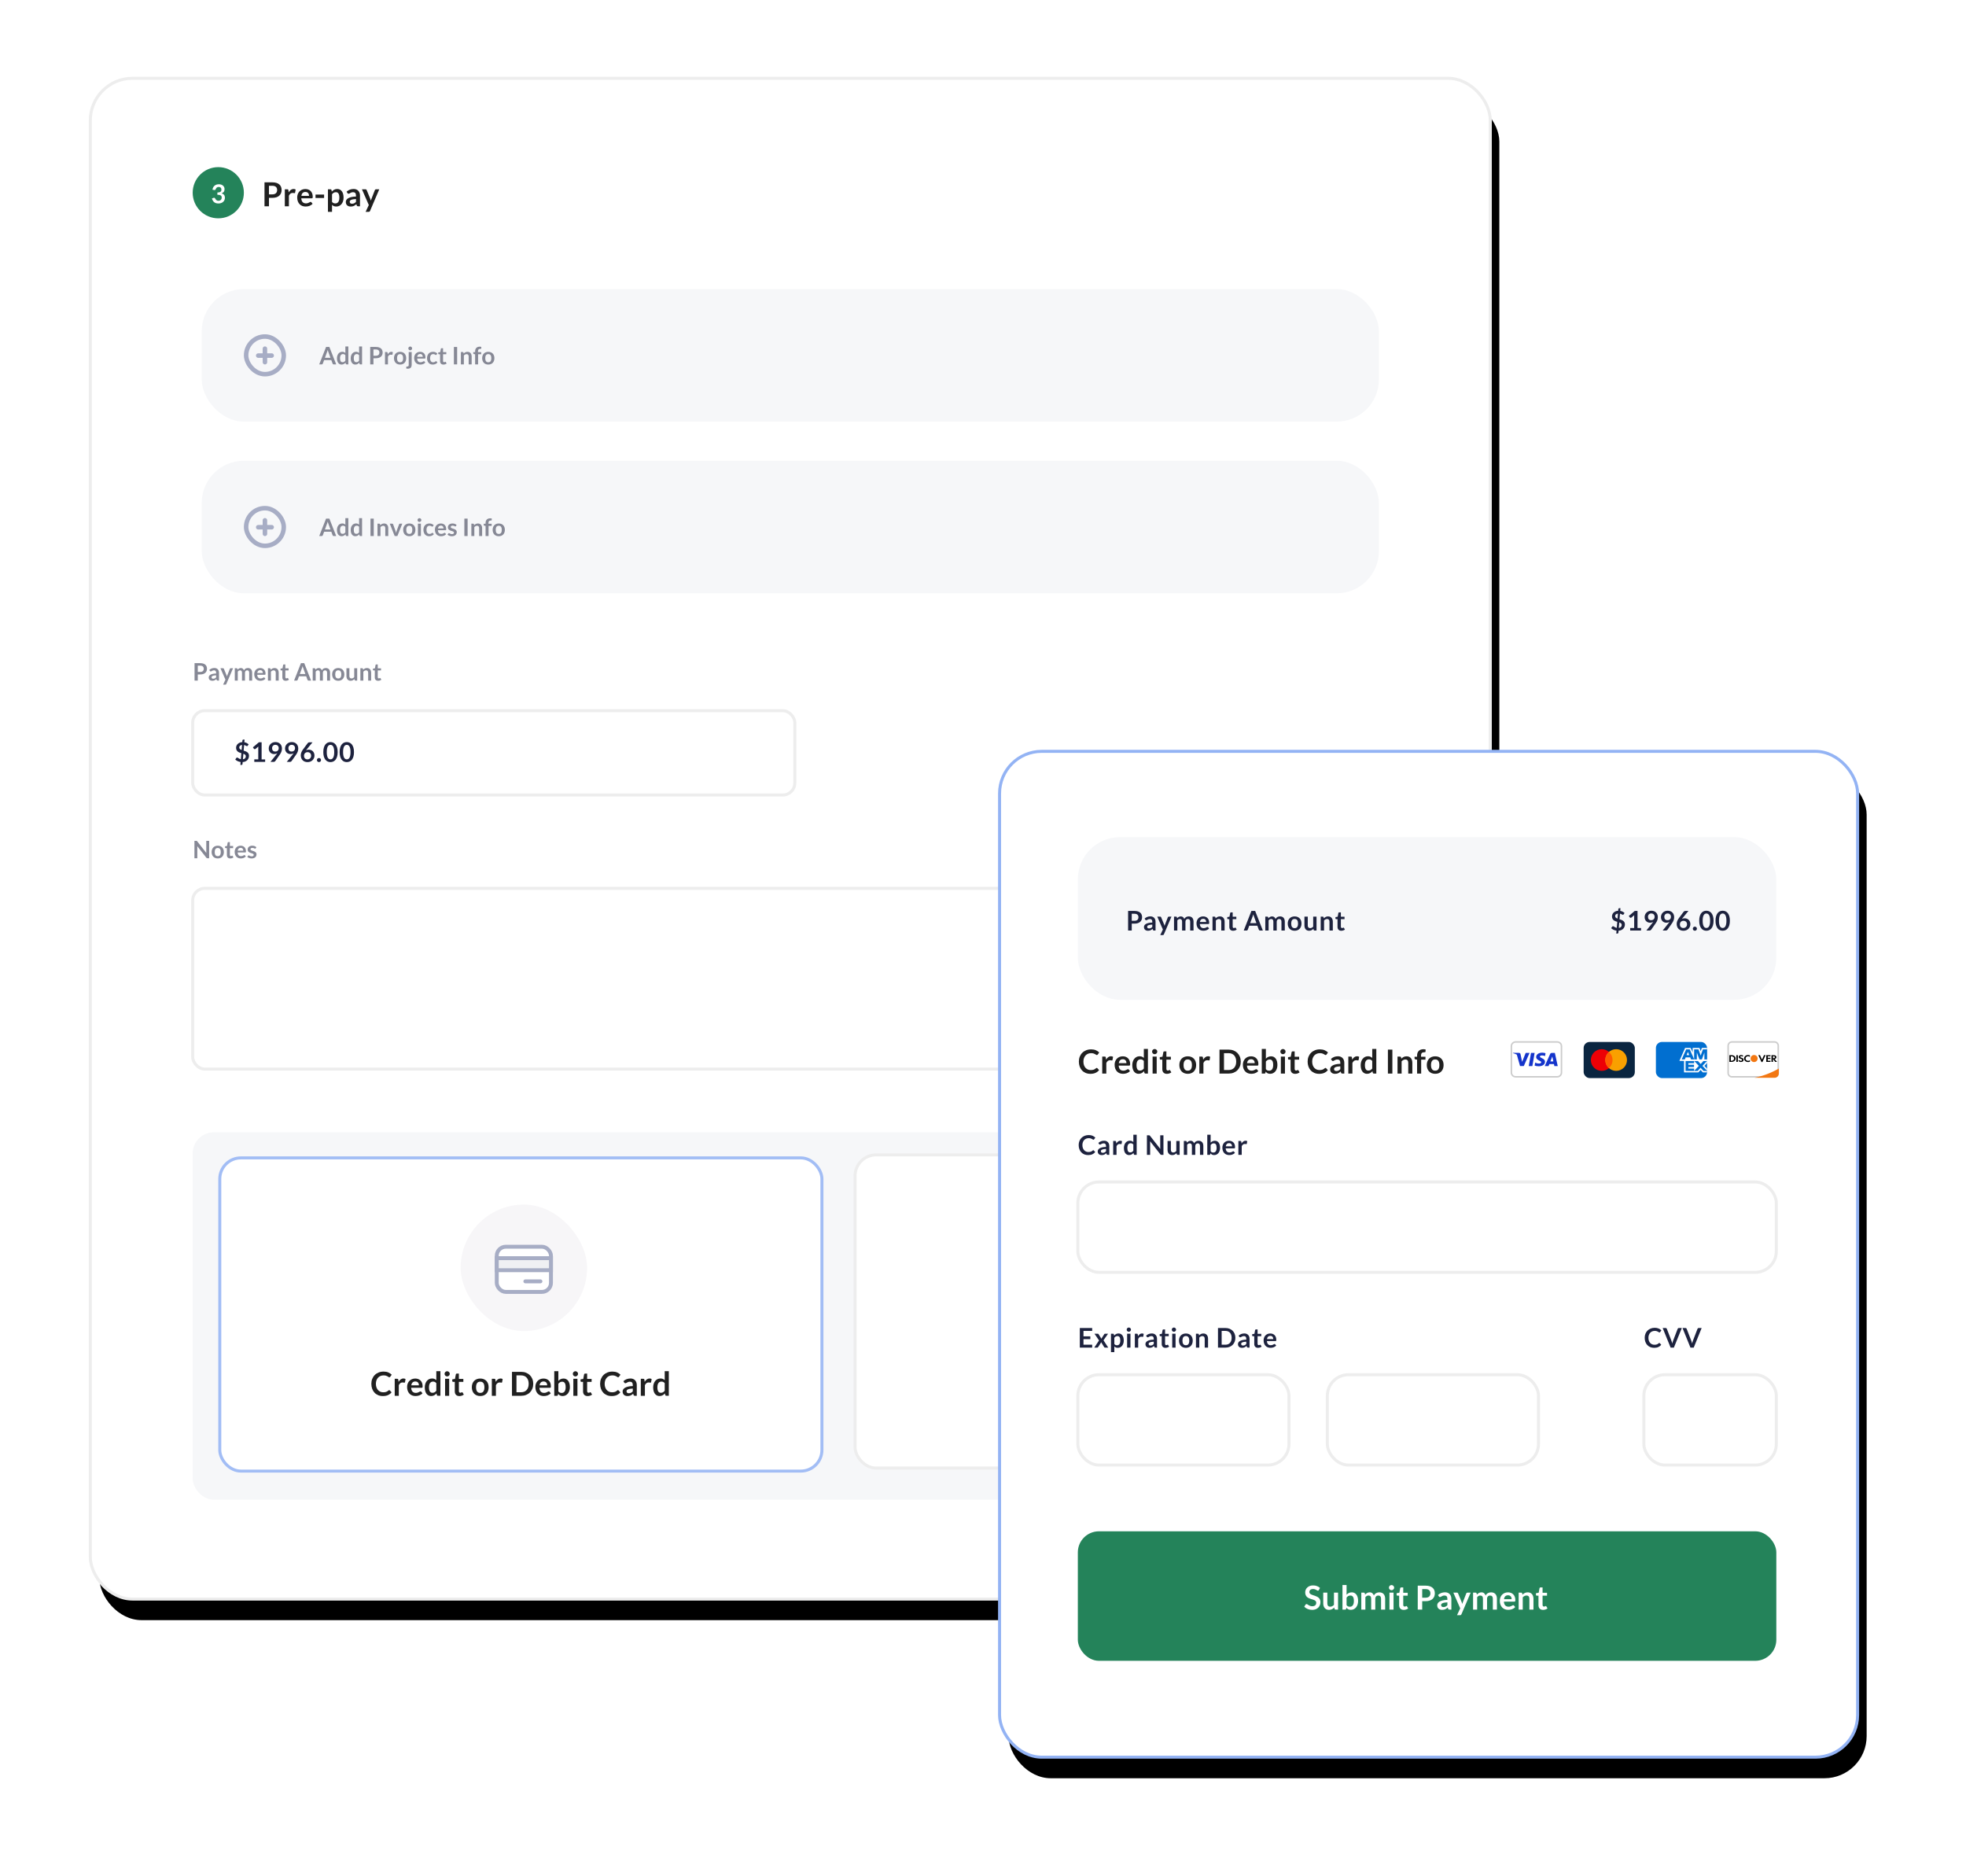 <svg height="623" viewBox="0 0 653 623" width="653" xmlns="http://www.w3.org/2000/svg" xmlns:xlink="http://www.w3.org/1999/xlink"><defs><rect id="a" height="505" rx="14" width="465"/><filter id="b" height="120.6%" width="122.4%" x="-10.5%" y="-8.9%"><feMorphology in="SourceAlpha" operator="dilate" radius="0.5" result="shadowSpreadOuter1"/><feOffset dx="3" dy="7" in="shadowSpreadOuter1" result="shadowOffsetOuter1"/><feGaussianBlur in="shadowOffsetOuter1" result="shadowBlurOuter1" stdDeviation="16"/><feComposite in="shadowBlurOuter1" in2="SourceAlpha" operator="out" result="shadowBlurOuter1"/><feColorMatrix in="shadowBlurOuter1" type="matrix" values="0 0 0 0 0   0 0 0 0 0   0 0 0 0 0  0 0 0 0.083 0"/></filter><rect id="c" height="334" rx="14" width="285"/><filter id="d" height="131.1%" width="136.5%" x="-17.2%" y="-13.5%"><feMorphology in="SourceAlpha" operator="dilate" radius="0.5" result="shadowSpreadOuter1"/><feOffset dx="3" dy="7" in="shadowSpreadOuter1" result="shadowOffsetOuter1"/><feGaussianBlur in="shadowOffsetOuter1" result="shadowBlurOuter1" stdDeviation="16"/><feComposite in="shadowBlurOuter1" in2="SourceAlpha" operator="out" result="shadowBlurOuter1"/><feColorMatrix in="shadowBlurOuter1" type="matrix" values="0 0 0 0 0   0 0 0 0 0   0 0 0 0 0  0 0 0 0.083 0"/></filter></defs><g fill="none" fill-rule="evenodd"><g transform="translate(30 26)"><use fill="#000" filter="url(#b)" xlink:href="#a"/><use fill="#fff" fill-rule="evenodd" stroke="#ededed" xlink:href="#a"/></g><rect fill="#f6f7f9" height="122" rx="7" width="399" x="64" y="376"/><rect fill="#fff" height="104" rx="7" stroke="#a2bdf5" width="200" x="73" y="384.5"/><rect fill="#fff" height="104" rx="7" stroke="#ededed" width="200" x="284" y="383.5"/><g fill="#202020" fill-rule="nonzero" transform="translate(123.341 455.327)"><path d="m5.929 6.298c.081 0 .15.031.209.093l.583.632c-.323.4-.72.706-1.191.918s-1.037.319-1.697.319c-.59 0-1.121-.101-1.592-.302s-.874-.482-1.207-.842-.589-.788-.767-1.287-.267-1.043-.267-1.633c0-.598.099-1.145.297-1.642s.477-.925.836-1.284.789-.639 1.29-.839 1.053-.3 1.658-.3c.59 0 1.106.094 1.548.283s.82.439 1.136.751l-.495.688c-.029.044-.067.083-.113.116s-.109.05-.19.05c-.084 0-.171-.033-.259-.099s-.2-.138-.336-.214-.307-.148-.514-.214-.47-.099-.789-.099c-.374 0-.718.065-1.031.195s-.583.316-.808.558-.402.536-.528.883-.19.736-.19 1.169c0 .447.063.845.19 1.194s.298.642.514.88.471.421.764.547.609.19.946.19c.202 0 .384-.011.547-.033s.314-.057.451-.104.268-.109.391-.184.245-.168.366-.278c.037-.033.075-.06.116-.08s.084-.03.132-.03z"/><path d="m7.761 8.173v-5.643h.797c.139 0 .236.026.291.077s.092.139.11.264l.083.682c.202-.348.438-.623.71-.825.271-.202.576-.302.913-.302.279 0 .51.064.693.193l-.176 1.018c-.011.066-.035.113-.071.14s-.086.041-.148.041c-.055 0-.13-.013-.226-.038s-.222-.038-.38-.038c-.282 0-.524.078-.726.234s-.372.384-.511.685v3.514z"/><path d="m14.586 2.442c.356 0 .683.057.982.171s.556.28.773.498.385.486.506.803.181.679.181 1.086c0 .103-.005.188-.014.256s-.026.121-.05.16-.056.066-.096.083-.092.025-.154.025h-3.487c.04.579.196 1.005.468 1.276s.631.407 1.078.407c.22 0 .41-.026.569-.077s.299-.108.418-.171.224-.119.314-.171.177-.077.261-.077c.055 0 .103.011.143.033s.075.053.104.093l.396.495c-.15.176-.319.324-.506.443s-.382.214-.586.286-.411.122-.622.151-.415.044-.613.044c-.392 0-.757-.065-1.095-.195s-.631-.323-.88-.578-.446-.57-.589-.946-.214-.811-.214-1.306c0-.385.062-.747.187-1.086s.303-.634.536-.885.517-.45.853-.597.714-.22 1.136-.22zm.028.974c-.396 0-.706.112-.929.336s-.367.541-.429.952h2.552c0-.176-.024-.342-.071-.498s-.121-.292-.22-.41-.224-.21-.374-.278-.326-.102-.528-.102z"/><path d="m22.105 8.173c-.176 0-.291-.083-.346-.247l-.11-.544c-.117.132-.24.251-.368.357s-.267.198-.415.275-.308.137-.478.179-.355.063-.553.063c-.308 0-.59-.064-.847-.193s-.478-.314-.663-.558-.328-.545-.429-.905-.151-.77-.151-1.232c0-.418.057-.807.171-1.166s.277-.671.489-.935.468-.47.764-.619.631-.223 1.001-.223c.315 0 .585.05.808.151s.423.236.6.404v-2.981h1.359v8.173zm-1.81-.996c.282 0 .522-.059.721-.176s.385-.284.561-.5v-2.53c-.154-.187-.322-.319-.503-.396s-.377-.116-.586-.116c-.205 0-.391.038-.558.116s-.308.193-.423.349-.204.354-.267.594-.093.523-.093.85c0 .33.027.61.08.839s.129.416.228.561.22.249.363.314.302.096.478.096z"/><path d="m25.85 2.53v5.643h-1.359v-5.643zm.203-1.645c0 .117-.024.227-.071.33s-.111.193-.19.27-.171.138-.278.184-.22.069-.341.069c-.117 0-.228-.023-.333-.069s-.195-.107-.272-.184-.138-.167-.184-.27-.069-.213-.069-.33c0-.121.023-.235.069-.341s.107-.198.184-.275.168-.138.272-.184.215-.069.333-.069c.121 0 .235.023.341.069s.199.107.278.184.142.169.19.275.071.22.071.341z"/><path d="m29.238 8.261c-.488 0-.864-.138-1.127-.415s-.396-.659-.396-1.147v-3.151h-.572c-.073 0-.137-.024-.19-.071s-.08-.119-.08-.214v-.539l.907-.148.286-1.54c.015-.073.049-.13.102-.171s.12-.06.201-.06h.704v1.776h1.485v.968h-1.485v3.058c0 .176.044.314.132.412s.205.148.352.148c.084 0 .155-.01.212-.03s.106-.041.148-.063.08-.043.113-.063.066-.03.099-.03c.04 0 .073.01.099.03s.053.05.083.091l.407.66c-.198.165-.425.29-.682.374s-.522.127-.797.127z"/><path d="m36.173 2.442c.422 0 .804.068 1.147.203s.635.328.877.578.429.554.561.913.198.761.198 1.204c0 .447-.066.851-.198 1.21s-.319.665-.561.918-.534.447-.877.583-.725.203-1.147.203-.805-.068-1.149-.203-.639-.33-.883-.583-.433-.559-.567-.918-.201-.763-.201-1.21c0-.444.067-.845.201-1.204s.323-.664.567-.913.538-.442.883-.578.728-.203 1.149-.203zm0 4.769c.469 0 .817-.158 1.042-.473s.338-.777.338-1.386-.113-1.073-.338-1.391-.573-.478-1.042-.478c-.477 0-.829.16-1.056.481s-.341.784-.341 1.389.114 1.066.341 1.383.579.476 1.056.476z"/><path d="m40.018 8.173v-5.643h.797c.139 0 .236.026.291.077s.092.139.11.264l.083.682c.202-.348.438-.623.71-.825s.576-.302.913-.302c.279 0 .51.064.693.193l-.176 1.018c-.011.066-.035.113-.071.14s-.086.041-.148.041c-.055 0-.13-.013-.226-.038s-.222-.038-.38-.038c-.282 0-.524.078-.726.234s-.372.384-.511.685v3.514z"/><path d="m53.773 4.197c0 .583-.097 1.118-.291 1.606s-.468.907-.82 1.26-.775.625-1.27.82-1.043.291-1.645.291h-3.036v-7.953h3.036c.601 0 1.149.098 1.645.294s.918.469 1.27.82.625.769.82 1.257.291 1.023.291 1.606zm-1.512 0c0-.436-.059-.828-.176-1.174s-.284-.64-.5-.88-.479-.424-.789-.553-.659-.193-1.048-.193h-1.546v5.599h1.546c.389 0 .738-.064 1.048-.193s.573-.313.789-.553.383-.533.5-.88.176-.738.176-1.174z"/><path d="m57.189 2.442c.356 0 .683.057.982.171s.556.28.773.498.385.486.506.803.181.679.181 1.086c0 .103-.005.188-.014.256s-.026.121-.05.16-.056.066-.096.083-.092.025-.154.025h-3.487c.04.579.196 1.005.468 1.276s.631.407 1.078.407c.22 0 .41-.026.569-.077s.299-.108.418-.171.224-.119.314-.171.177-.077.261-.077c.055 0 .103.011.143.033s.075.053.104.093l.396.495c-.15.176-.319.324-.506.443s-.382.214-.586.286-.411.122-.622.151-.415.044-.613.044c-.392 0-.757-.065-1.095-.195s-.631-.323-.88-.578-.446-.57-.589-.946-.214-.811-.214-1.306c0-.385.062-.747.187-1.086s.303-.634.536-.885.517-.45.853-.597.714-.22 1.136-.22zm.028.974c-.396 0-.706.112-.929.336s-.367.541-.429.952h2.552c0-.176-.024-.342-.071-.498s-.121-.292-.22-.41-.224-.21-.374-.278-.326-.102-.528-.102z"/><path d="m60.753 8.173v-8.173h1.359v3.223c.224-.238.477-.428.759-.569s.612-.212.99-.212c.308 0 .589.063.844.19s.475.311.66.553.328.541.429.896.151.764.151 1.226c0 .422-.057.812-.171 1.171s-.276.671-.487.935-.466.47-.764.619-.633.223-1.004.223c-.172 0-.33-.017-.473-.052s-.273-.083-.391-.146-.226-.138-.327-.228-.197-.19-.289-.3l-.06.38c-.022.095-.06.163-.113.203s-.126.06-.217.06zm2.64-4.675c-.282 0-.523.06-.723.179s-.386.287-.558.503v2.53c.154.191.322.324.503.399s.379.113.591.113c.205 0 .391-.038.555-.116s.305-.194.421-.352.204-.357.267-.597.093-.523.093-.85c0-.33-.027-.61-.08-.839s-.129-.415-.228-.558-.219-.247-.36-.314-.302-.099-.481-.099z"/><path d="m68.453 2.53v5.643h-1.359v-5.643zm.203-1.645c0 .117-.024.227-.071.33s-.111.193-.19.27-.171.138-.278.184-.22.069-.341.069c-.117 0-.228-.023-.333-.069s-.195-.107-.272-.184-.138-.167-.184-.27-.069-.213-.069-.33c0-.121.023-.235.069-.341s.107-.198.184-.275.168-.138.272-.184.215-.069.333-.069c.121 0 .235.023.341.069s.199.107.278.184.142.169.19.275.071.22.071.341z"/><path d="m71.841 8.261c-.488 0-.864-.138-1.127-.415s-.396-.659-.396-1.147v-3.151h-.572c-.073 0-.137-.024-.19-.071s-.08-.119-.08-.214v-.539l.907-.148.286-1.54c.015-.073.049-.13.102-.171s.12-.06.201-.06h.704v1.776h1.485v.968h-1.485v3.058c0 .176.044.314.132.412s.205.148.352.148c.084 0 .155-.01.212-.03s.106-.041.148-.063.08-.043.113-.063.066-.03.099-.03c.04 0 .073.01.099.03s.053.05.083.091l.407.66c-.198.165-.425.29-.682.374s-.522.127-.797.127z"/><path d="m81.912 6.298c.081 0 .15.031.209.093l.583.632c-.323.4-.72.706-1.191.918s-1.037.319-1.697.319c-.59 0-1.121-.101-1.592-.302s-.874-.482-1.207-.842-.589-.788-.767-1.287-.267-1.043-.267-1.633c0-.598.099-1.145.297-1.642s.477-.925.836-1.284.789-.639 1.29-.839 1.053-.3 1.658-.3c.59 0 1.106.094 1.548.283s.82.439 1.136.751l-.495.688c-.029.044-.067.083-.113.116s-.109.05-.19.05c-.084 0-.171-.033-.259-.099s-.2-.138-.336-.214-.307-.148-.514-.214-.47-.099-.789-.099c-.374 0-.718.065-1.031.195s-.583.316-.808.558-.402.536-.528.883-.19.736-.19 1.169c0 .447.063.845.19 1.194s.298.642.514.88.471.421.764.547.609.19.946.19c.202 0 .384-.011.547-.033s.314-.057.451-.104.268-.109.391-.184.245-.168.366-.278c.037-.033.075-.06.116-.08s.084-.03.132-.03z"/><path d="m88.165 8.173h-.611c-.128 0-.229-.019-.302-.058s-.128-.116-.165-.234l-.121-.402c-.143.128-.283.241-.421.338s-.28.179-.426.245-.302.116-.468.148-.348.05-.55.05c-.238 0-.458-.032-.66-.096s-.375-.16-.52-.289-.258-.288-.338-.478-.121-.412-.121-.665c0-.213.056-.423.168-.63s.298-.394.558-.561.607-.305 1.04-.415.97-.172 1.611-.187v-.33c0-.378-.08-.657-.239-.839s-.391-.272-.696-.272c-.22 0-.403.026-.55.077s-.274.109-.382.173-.208.122-.3.173-.193.077-.302.077c-.092 0-.171-.024-.236-.071s-.119-.106-.16-.176l-.247-.434c.649-.594 1.432-.891 2.349-.891.33 0 .624.054.883.162s.478.259.657.451.316.423.41.69.14.561.14.88zm-2.64-.847c.139 0 .268-.013.385-.038s.228-.064.333-.116.205-.115.302-.19.195-.164.294-.267v-.952c-.396.018-.727.052-.993.102s-.479.113-.641.19-.276.167-.344.27-.102.214-.102.336c0 .238.071.409.212.511s.325.154.553.154z"/><path d="m89.501 8.173v-5.643h.797c.139 0 .236.026.291.077s.092.139.11.264l.083.682c.202-.348.438-.623.71-.825s.576-.302.913-.302c.279 0 .51.064.693.193l-.176 1.018c-.011.066-.035.113-.071.14s-.086.041-.148.041c-.055 0-.13-.013-.226-.038s-.222-.038-.38-.038c-.282 0-.524.078-.726.234s-.372.384-.511.685v3.514z"/><path d="m97.966 8.173c-.176 0-.291-.083-.346-.247l-.11-.544c-.117.132-.24.251-.368.357s-.267.198-.415.275-.308.137-.478.179-.355.063-.553.063c-.308 0-.59-.064-.847-.193s-.478-.314-.663-.558-.328-.545-.429-.905-.151-.77-.151-1.232c0-.418.057-.807.171-1.166s.277-.671.489-.935.468-.47.764-.619.631-.223 1.001-.223c.315 0 .585.05.808.151s.423.236.6.404v-2.981h1.359v8.173zm-1.81-.996c.282 0 .522-.059.721-.176s.385-.284.561-.5v-2.53c-.154-.187-.322-.319-.503-.396s-.377-.116-.586-.116c-.205 0-.391.038-.558.116s-.308.193-.423.349-.204.354-.267.594-.093.523-.093.85c0 .33.027.61.08.839s.129.416.228.561.22.249.363.314.302.096.478.096z"/></g><g fill="#868895" fill-rule="nonzero" transform="translate(354.198 438.327)"><path d="m4.867 1.667c-.04.081-.087.138-.14.171s-.116.05-.19.05-.156-.028-.247-.085-.2-.12-.325-.19-.27-.133-.437-.19-.364-.085-.591-.085c-.205 0-.384.025-.536.074s-.281.118-.385.206-.182.193-.234.316-.077.258-.077.404c0 .187.052.343.157.468s.243.231.415.319.368.167.589.236.445.144.674.223.454.171.674.275.416.236.589.396.311.355.415.586.157.511.157.842c0 .359-.061.696-.184 1.009s-.302.587-.539.82-.525.416-.866.55-.732.201-1.171.201c-.253 0-.502-.025-.748-.074s-.481-.12-.707-.212-.436-.202-.632-.33-.371-.271-.525-.429l.429-.71c.04-.051.089-.094.146-.129s.12-.052.19-.052c.092 0 .191.038.297.113s.232.159.377.25.315.175.511.25.432.113.707.113c.422 0 .748-.1.979-.3s.346-.487.346-.861c0-.209-.052-.38-.157-.511s-.243-.243-.415-.333-.368-.166-.589-.228-.444-.13-.671-.203-.451-.161-.671-.264-.416-.236-.589-.402-.311-.371-.415-.619-.157-.553-.157-.916c0-.29.058-.572.173-.847s.284-.519.506-.732.494-.383.817-.511.691-.193 1.105-.193c.469 0 .902.073 1.298.22s.733.352 1.012.616z"/><path d="m7.673 2.53v3.586c0 .345.08.611.239.8s.399.283.718.283c.235 0 .455-.052.66-.157s.4-.248.583-.432v-4.081h1.359v5.643h-.831c-.176 0-.291-.083-.346-.247l-.093-.451c-.117.117-.238.225-.363.322s-.258.18-.399.247-.293.121-.457.16-.338.058-.525.058c-.308 0-.58-.052-.817-.157s-.435-.252-.597-.443-.283-.417-.366-.679-.124-.551-.124-.866v-3.586z"/><path d="m12.7 8.173v-8.173h1.359v3.223c.224-.238.477-.428.759-.569s.612-.212.99-.212c.308 0 .589.063.844.19s.475.311.66.553.328.541.429.896.151.764.151 1.226c0 .422-.057.812-.171 1.171s-.276.671-.487.935-.466.47-.764.619-.633.223-1.004.223c-.172 0-.33-.017-.473-.052s-.273-.083-.391-.146-.226-.138-.327-.228-.197-.19-.289-.3l-.06.38c-.022.095-.06.163-.113.203s-.126.06-.217.06zm2.64-4.675c-.282 0-.523.06-.723.179s-.386.287-.558.503v2.53c.154.191.322.324.503.399s.379.113.591.113c.205 0 .391-.038.555-.116s.305-.194.421-.352.204-.357.267-.597.093-.523.093-.85c0-.33-.027-.61-.08-.839s-.129-.415-.228-.558-.219-.247-.36-.314-.302-.099-.481-.099z"/><path d="m18.953 8.173v-5.643h.831c.176 0 .291.083.346.247l.088.418c.099-.11.203-.211.311-.302s.224-.171.346-.236.255-.118.396-.157.296-.058.465-.058c.356 0 .648.096.877.289s.401.448.514.767c.088-.187.198-.347.33-.481s.277-.243.434-.327.325-.147.503-.187.357-.06.536-.06c.312 0 .589.048.831.143s.446.235.611.418.291.407.377.671.129.567.129.907v3.591h-1.359v-3.591c0-.359-.079-.63-.236-.811s-.389-.272-.693-.272c-.139 0-.269.024-.388.071s-.224.116-.314.206-.16.203-.212.338-.077.291-.077.468v3.591h-1.364v-3.591c0-.378-.076-.653-.228-.825s-.377-.259-.674-.259c-.194 0-.377.049-.547.146s-.329.23-.476.399v4.13z"/><path d="m29.662 2.53v5.643h-1.359v-5.643zm.203-1.645c0 .117-.024.227-.071.33s-.111.193-.19.27-.171.138-.278.184-.22.069-.341.069c-.117 0-.228-.023-.333-.069s-.195-.107-.272-.184-.138-.167-.184-.27-.069-.213-.069-.33c0-.121.023-.235.069-.341s.107-.198.184-.275.168-.138.272-.184.215-.069.333-.069c.121 0 .235.023.341.069s.199.107.278.184.142.169.19.275.071.22.071.341z"/><path d="m33.05 8.261c-.488 0-.864-.138-1.127-.415s-.396-.659-.396-1.147v-3.151h-.572c-.073 0-.137-.024-.19-.071s-.08-.119-.08-.214v-.539l.907-.148.286-1.54c.015-.073.049-.13.102-.171s.12-.06.201-.06h.704v1.776h1.485v.968h-1.485v3.058c0 .176.044.314.132.412s.205.148.352.148c.084 0 .155-.01.212-.03s.106-.041.148-.063.08-.043.113-.063.066-.03.099-.03c.04 0 .073.01.099.03s.053.05.083.091l.407.66c-.198.165-.425.29-.682.374s-.522.127-.797.127z"/><path d="m39.182 5.373v2.8h-1.48v-7.953h2.591c.532 0 .992.062 1.381.187s.71.299.963.522.44.491.561.803.181.653.181 1.023c0 .385-.064.738-.193 1.059s-.321.597-.578.828-.578.411-.963.539-.836.193-1.353.193zm0-1.155h1.111c.271 0 .508-.034.71-.102s.368-.165.5-.291.231-.281.297-.462.099-.384.099-.608c0-.213-.033-.405-.099-.578s-.165-.319-.297-.44-.299-.214-.5-.278-.438-.096-.71-.096h-1.111z"/><path d="m48.873 8.173h-.611c-.128 0-.229-.019-.302-.058s-.128-.116-.165-.234l-.121-.402c-.143.128-.283.241-.421.338s-.28.179-.426.245-.302.116-.468.148-.348.05-.55.05c-.238 0-.458-.032-.66-.096s-.375-.16-.52-.289-.258-.288-.338-.478-.121-.412-.121-.665c0-.213.056-.423.168-.63s.298-.394.558-.561.607-.305 1.04-.415.97-.172 1.611-.187v-.33c0-.378-.08-.657-.239-.839s-.391-.272-.696-.272c-.22 0-.403.026-.55.077s-.274.109-.382.173-.208.122-.3.173-.193.077-.302.077c-.092 0-.171-.024-.236-.071s-.119-.106-.16-.176l-.247-.434c.649-.594 1.432-.891 2.349-.891.33 0 .624.054.883.162s.478.259.657.451.316.423.41.69.14.561.14.88zm-2.64-.847c.139 0 .268-.013.385-.038s.228-.064.333-.116.205-.115.302-.19.195-.164.294-.267v-.952c-.396.018-.727.052-.993.102s-.479.113-.641.19-.276.167-.344.27-.102.214-.102.336c0 .238.071.409.212.511s.325.154.553.154z"/><path d="m52.212 9.724c-.04.095-.093.168-.157.217s-.162.074-.294.074h-1.012l1.056-2.26-2.283-5.225h1.188c.11 0 .194.026.253.077s.103.11.132.176l1.204 2.926c.04.095.075.194.104.297s.055.205.077.308c.029-.106.061-.209.096-.308s.072-.2.113-.302l1.133-2.921c.029-.073.078-.134.146-.181s.144-.071.228-.071h1.089z"/><path d="m56.078 8.173v-5.643h.831c.176 0 .291.083.346.247l.088.418c.099-.11.203-.211.311-.302s.224-.171.346-.236.255-.118.396-.157.296-.058.465-.058c.356 0 .648.096.877.289s.401.448.514.767c.088-.187.198-.347.33-.481s.277-.243.434-.327.325-.147.503-.187.357-.06.536-.06c.312 0 .589.048.831.143s.446.235.611.418.291.407.377.671.129.567.129.907v3.591h-1.359v-3.591c0-.359-.079-.63-.236-.811s-.389-.272-.693-.272c-.139 0-.269.024-.388.071s-.224.116-.314.206-.16.203-.212.338-.077.291-.077.468v3.591h-1.364v-3.591c0-.378-.076-.653-.228-.825s-.377-.259-.674-.259c-.194 0-.377.049-.547.146s-.329.23-.476.399v4.13z"/><path d="m67.672 2.442c.356 0 .683.057.982.171s.556.28.773.498.385.486.506.803.181.679.181 1.086c0 .103-.005.188-.014.256s-.026.121-.05.16-.056.066-.096.083-.092.025-.154.025h-3.487c.04.579.196 1.005.468 1.276s.631.407 1.078.407c.22 0 .41-.026.569-.077s.299-.108.418-.171.224-.119.314-.171.177-.077.261-.077c.055 0 .103.011.143.033s.075.053.104.093l.396.495c-.15.176-.319.324-.506.443s-.382.214-.586.286-.411.122-.622.151-.415.044-.613.044c-.392 0-.757-.065-1.095-.195s-.631-.323-.88-.578-.446-.57-.589-.946-.214-.811-.214-1.306c0-.385.062-.747.187-1.086s.303-.634.536-.885.517-.45.853-.597.714-.22 1.136-.22zm.028.974c-.396 0-.706.112-.929.336s-.367.541-.429.952h2.552c0-.176-.024-.342-.071-.498s-.121-.292-.22-.41-.224-.21-.374-.278-.326-.102-.528-.102z"/><path d="m71.219 8.173v-5.643h.831c.176 0 .291.083.346.247l.093.446c.114-.117.234-.224.36-.319s.26-.178.402-.247.292-.123.454-.16.337-.055.528-.055c.308 0 .581.052.82.157s.437.251.597.44.281.414.363.676.124.551.124.866v3.591h-1.359v-3.591c0-.345-.08-.611-.239-.8s-.399-.283-.718-.283c-.235 0-.455.053-.66.16s-.4.251-.583.434v4.081z"/><path d="m79.326 8.261c-.488 0-.864-.138-1.127-.415s-.396-.659-.396-1.147v-3.151h-.572c-.073 0-.137-.024-.19-.071s-.08-.119-.08-.214v-.539l.907-.148.286-1.54c.015-.073.049-.13.102-.171s.12-.06.201-.06h.704v1.776h1.485v.968h-1.485v3.058c0 .176.044.314.132.412s.205.148.352.148c.084 0 .155-.01.212-.03s.106-.041.148-.063.08-.043.113-.063.066-.03.099-.03c.04 0 .073.01.099.03s.053.05.083.091l.407.66c-.198.165-.425.29-.682.374s-.522.127-.797.127z"/></g><rect fill="#fff" height="28" rx="4" stroke="#ededed" width="200" x="64" y="236"/><g fill="#1d223e" fill-rule="nonzero" transform="translate(78.145 245.589)"><path d="m1.773 7.452c-.351-.048-.68-.144-.988-.288s-.569-.323-.785-.535l.342-.508c.03-.045.07-.082.119-.11s.101-.043.155-.043c.066 0 .137.023.211.07s.161.101.257.164.205.126.329.189.269.11.436.14l.171-2.016c-.213-.06-.424-.131-.632-.211s-.396-.188-.562-.322-.301-.302-.403-.506-.153-.459-.153-.765c0-.228.046-.451.137-.668s.224-.412.398-.583.389-.312.643-.423.547-.174.877-.189l.05-.567c.006-.072.036-.137.09-.194.054-.057.124-.086.211-.086h.409l-.076.886c.318.051.593.141.824.27s.432.275.603.436l-.27.409c-.042.06-.084.105-.126.135s-.093.045-.153.045c-.045 0-.098-.014-.16-.043s-.132-.063-.211-.103-.167-.082-.263-.124-.203-.076-.32-.103l-.158 1.863c.216.066.43.139.641.218s.402.182.572.308.307.283.412.47.158.422.158.704c0 .279-.046.541-.14.785s-.229.461-.407.648-.398.34-.659.457-.559.188-.895.211l-.054.661c-.006.069-.036.133-.09.191s-.124.088-.211.088h-.409zm1.732-1.908c0-.114-.02-.214-.061-.299s-.098-.161-.171-.227-.16-.123-.259-.171-.207-.091-.324-.131l-.153 1.827c.318-.042.559-.149.722-.322s.245-.398.245-.677zm-2.187-2.943c0 .114.019.214.059.301s.094.164.164.232.154.128.25.18.201.1.315.142l.14-1.665c-.165.021-.306.056-.423.106s-.213.11-.288.182-.13.152-.164.241-.052.182-.052.281z"/><path d="m6.32 6.579h1.319v-3.793c0-.147.004-.301.013-.464l-.936.783c-.039.033-.079.056-.119.068s-.08.018-.119.018c-.06 0-.115-.013-.164-.038s-.086-.055-.11-.088l-.351-.481 1.984-1.688h.913v5.684h1.17v.833h-3.6z"/><path d="m12.915 4.815c-.225 0-.446-.039-.661-.117s-.409-.196-.578-.353-.305-.352-.407-.585-.153-.505-.153-.817c0-.291.054-.564.162-.819s.26-.478.455-.67.429-.344.702-.455.575-.167.904-.167c.333 0 .632.052.898.158s.492.252.679.441.332.415.432.679.151.553.151.869c0 .201-.017.392-.052.572s-.084.353-.148.52-.142.329-.232.486-.191.316-.301.475l-1.49 2.124c-.051.072-.127.133-.227.182s-.215.074-.344.074h-1.022l2.021-2.525c.051-.063.099-.124.144-.184s.088-.12.131-.18c-.15.096-.315.169-.495.218s-.369.074-.567.074zm1.516-1.948c0-.177-.027-.335-.081-.475s-.131-.257-.23-.353-.217-.17-.353-.221-.286-.076-.448-.076c-.168 0-.32.028-.455.083s-.25.133-.344.232-.167.217-.218.353-.076.286-.076.448c0 .363.094.64.281.83s.454.286.799.286c.18 0 .34-.029.479-.086s.257-.135.353-.234.169-.216.218-.351.074-.281.074-.436z"/><path d="m18.334 4.815c-.225 0-.446-.039-.661-.117s-.409-.196-.578-.353-.305-.352-.407-.585-.153-.505-.153-.817c0-.291.054-.564.162-.819s.26-.478.455-.67.429-.344.702-.455.575-.167.904-.167c.333 0 .632.052.898.158s.492.252.679.441.332.415.432.679.151.553.151.869c0 .201-.017.392-.052.572s-.084.353-.148.52-.142.329-.232.486-.191.316-.301.475l-1.49 2.124c-.051.072-.127.133-.227.182s-.215.074-.344.074h-1.022l2.021-2.525c.051-.063.099-.124.144-.184s.088-.12.131-.18c-.15.096-.315.169-.495.218s-.369.074-.567.074zm1.516-1.948c0-.177-.027-.335-.081-.475s-.131-.257-.23-.353-.217-.17-.353-.221-.286-.076-.448-.076c-.168 0-.32.028-.455.083s-.25.133-.344.232-.167.217-.218.353-.076.286-.076.448c0 .363.094.64.281.83s.454.286.799.286c.18 0 .34-.029.479-.086s.257-.135.353-.234.169-.216.218-.351.074-.281.074-.436z"/><path d="m24.384 3.348c.246 0 .485.041.718.121s.437.203.614.367.32.367.427.61.162.526.162.851c0 .303-.056.587-.167.853s-.267.497-.468.695-.443.354-.727.468-.596.171-.938.171c-.348 0-.66-.056-.936-.167s-.511-.266-.707-.466-.344-.44-.448-.72-.155-.592-.155-.934c0-.306.062-.62.187-.943s.317-.658.578-1.006l1.552-2.083c.054-.072.133-.134.236-.184s.223-.076.358-.076h.99l-1.931 2.362c-.042.051-.082.099-.119.144s-.074.091-.11.14c.126-.063.262-.113.407-.148s.304-.054.475-.054zm-1.557 2.021c0 .18.025.344.074.493s.123.275.221.38.218.187.362.245.31.088.499.088c.177 0 .34-.03.488-.09s.276-.144.383-.252.19-.235.25-.38.09-.304.09-.475c0-.186-.029-.353-.086-.502s-.138-.275-.243-.378-.231-.182-.378-.236-.309-.081-.486-.081-.338.03-.481.09-.268.143-.371.25-.183.233-.238.378-.083.302-.083.47z"/><path d="m27.118 6.8c0-.093.017-.181.052-.266s.083-.156.144-.216.134-.108.218-.144.174-.054.27-.054c.093 0 .181.018.266.054s.156.084.216.144.108.132.144.216.054.172.054.266c0 .096-.018.185-.054.268s-.084.154-.144.214-.132.107-.216.142-.172.052-.266.052c-.096 0-.186-.017-.27-.052s-.157-.082-.218-.142-.11-.131-.144-.214-.052-.172-.052-.268z"/><path d="m34.01 4.158c0 .567-.061 1.06-.182 1.478s-.289.764-.504 1.037-.468.476-.76.61-.608.2-.947.2-.653-.067-.943-.2-.541-.337-.754-.61-.38-.619-.499-1.037-.18-.911-.18-1.478c0-.57.06-1.063.18-1.48s.286-.762.499-1.035.464-.476.754-.61.604-.2.943-.2.655.067.947.2.546.337.76.61.383.618.504 1.035.182.91.182 1.48zm-1.147 0c0-.471-.035-.861-.103-1.17s-.161-.555-.277-.738-.248-.311-.398-.385-.306-.11-.468-.11c-.159 0-.313.037-.461.11s-.28.202-.394.385-.205.429-.272.738-.101.699-.101 1.17.034.861.101 1.17.158.555.272.738.245.311.394.385.302.11.461.11c.162 0 .318-.037.468-.11s.283-.202.398-.385.208-.429.277-.738.103-.699.103-1.17z"/><path d="m39.429 4.158c0 .567-.061 1.06-.182 1.478s-.289.764-.504 1.037-.468.476-.76.61-.608.2-.947.2-.653-.067-.943-.2-.541-.337-.754-.61-.38-.619-.499-1.037-.18-.911-.18-1.478c0-.57.06-1.063.18-1.48s.286-.762.499-1.035.464-.476.754-.61.604-.2.943-.2.655.067.947.2.546.337.76.61.383.618.504 1.035.182.91.182 1.48zm-1.147 0c0-.471-.035-.861-.103-1.17s-.161-.555-.277-.738-.248-.311-.398-.385-.306-.11-.468-.11c-.159 0-.313.037-.461.11s-.28.202-.394.385-.205.429-.272.738-.101.699-.101 1.17.034.861.101 1.17.158.555.272.738.245.311.394.385.302.11.461.11c.162 0 .318-.037.468-.11s.283-.202.398-.385.208-.429.277-.738.103-.699.103-1.17z"/></g><rect fill="#f6f7f9" height="44" rx="14" width="391" x="67" y="96"/><rect fill="#f6f7f9" height="44" rx="14" width="391" x="67" y="153"/><g fill="#868895" fill-rule="nonzero" transform="translate(106.024 115.056)"><path d="m5.644 5.944h-.832c-.093 0-.17-.023-.23-.07s-.103-.105-.13-.174l-.432-1.18h-2.396l-.432 1.18c-.021.061-.063.117-.126.168s-.139.076-.23.076h-.836l2.272-5.784h1.1zm-3.744-2.184h1.844l-.704-1.924c-.032-.085-.067-.186-.106-.302s-.077-.242-.114-.378c-.037.136-.074.263-.11.38s-.071.22-.106.308z"/><path d="m9.072 5.944c-.128 0-.212-.06-.252-.18l-.08-.396c-.085.096-.175.183-.268.26s-.194.144-.302.2-.224.099-.348.13-.258.046-.402.046c-.224 0-.429-.047-.616-.14s-.347-.229-.482-.406-.239-.397-.312-.658-.11-.56-.11-.896c0-.304.041-.587.124-.848s.201-.488.356-.68.34-.342.556-.45.459-.162.728-.162c.229 0 .425.037.588.11s.308.171.436.294v-2.168h.988v5.944zm-1.316-.724c.205 0 .38-.043.524-.128s.28-.207.408-.364v-1.84c-.112-.136-.234-.232-.366-.288s-.274-.084-.426-.084c-.149 0-.285.028-.406.084s-.224.141-.308.254-.149.257-.194.432-.068.381-.068.618c0 .24.019.443.058.61s.094.303.166.408.16.181.264.228.22.07.348.07z"/><path d="m13.632 5.944c-.128 0-.212-.06-.252-.18l-.08-.396c-.085.096-.175.183-.268.26s-.194.144-.302.2-.224.099-.348.13-.258.046-.402.046c-.224 0-.429-.047-.616-.14s-.347-.229-.482-.406-.239-.397-.312-.658-.11-.56-.11-.896c0-.304.041-.587.124-.848s.201-.488.356-.68.34-.342.556-.45.459-.162.728-.162c.229 0 .425.037.588.11s.308.171.436.294v-2.168h.988v5.944zm-1.316-.724c.205 0 .38-.043.524-.128s.28-.207.408-.364v-1.84c-.112-.136-.234-.232-.366-.288s-.274-.084-.426-.084c-.149 0-.285.028-.406.084s-.224.141-.308.254-.149.257-.194.432-.068.381-.068.618c0 .24.019.443.058.61s.094.303.166.408.16.181.264.228.22.07.348.07z"/><path d="m18.016 3.908v2.036h-1.076v-5.784h1.884c.387 0 .721.045 1.004.136s.516.217.7.38.32.357.408.584.132.475.132.744c0 .28-.047.537-.14.77s-.233.434-.42.602-.42.299-.7.392-.608.14-.984.14zm0-.84h.808c.197 0 .369-.025.516-.074s.268-.12.364-.212.168-.204.216-.336.072-.279.072-.442c0-.155-.024-.295-.072-.42s-.12-.232-.216-.32-.217-.155-.364-.202-.319-.07-.516-.07h-.808z"/><path d="m21.848 5.944v-4.104h.58c.101 0 .172.019.212.056s.067.101.08.192l.06.496c.147-.253.319-.453.516-.6s.419-.22.664-.22c.203 0 .371.047.504.14l-.128.74c-.008.048-.025.082-.052.102s-.063.03-.108.03c-.04 0-.095-.009-.164-.028s-.161-.028-.276-.028c-.205 0-.381.057-.528.17s-.271.279-.372.498v2.556z"/><path d="m26.868 1.776c.307 0 .585.049.834.148s.462.239.638.42.312.403.408.664.144.553.144.876c0 .325-.048.619-.144.88s-.232.484-.408.668-.389.325-.638.424-.527.148-.834.148-.585-.049-.836-.148-.465-.24-.642-.424-.315-.407-.412-.668-.146-.555-.146-.88c0-.323.049-.615.146-.876s.235-.483.412-.664.391-.321.642-.42.529-.148.836-.148zm0 3.468c.341 0 .594-.115.758-.344s.246-.565.246-1.008-.082-.78-.246-1.012-.417-.348-.758-.348c-.347 0-.603.117-.768.35s-.248.57-.248 1.01.083.775.248 1.006.421.346.768.346z"/><path d="m30.716 1.84v4.244c0 .179-.023.347-.07.504s-.121.295-.224.414-.237.212-.404.28-.37.102-.61.102c-.093 0-.18-.006-.26-.018s-.161-.031-.244-.058l.032-.532c.008-.053.029-.087.064-.102s.101-.022.2-.022.182-.01.25-.03.123-.052.164-.096.071-.102.088-.174.026-.161.026-.268v-4.244zm.148-1.196c0 .085-.017.165-.052.24s-.081.14-.138.196-.125.101-.202.134-.16.05-.248.05c-.085 0-.166-.017-.242-.05s-.142-.078-.198-.134-.101-.121-.134-.196-.05-.155-.05-.24c0-.088.017-.171.05-.248s.078-.144.134-.2.122-.101.198-.134.157-.05.242-.05c.088 0 .171.017.248.05s.145.078.202.134.103.123.138.2.052.16.052.248z"/><path d="m33.512 1.776c.259 0 .497.041.714.124s.405.203.562.362.28.353.368.584.132.494.132.79c0 .075-.003.137-.01.186s-.019.088-.036.116-.041.048-.07.06-.067.018-.112.018h-2.536c.029.421.143.731.34.928s.459.296.784.296c.16 0 .298-.019.414-.056s.217-.079.304-.124.163-.087.228-.124.129-.056.19-.056c.04 0 .075.008.104.024s.055.039.076.068l.288.36c-.109.128-.232.235-.368.322s-.278.156-.426.208-.299.089-.452.11-.302.032-.446.032c-.285 0-.551-.047-.796-.142s-.459-.235-.64-.42-.324-.415-.428-.688-.156-.59-.156-.95c0-.28.045-.543.136-.79s.221-.461.39-.644.376-.327.62-.434.519-.16.826-.16zm.02.708c-.288 0-.513.081-.676.244s-.267.393-.312.692h1.856c0-.128-.017-.249-.052-.362s-.088-.213-.16-.298-.163-.153-.272-.202-.237-.074-.384-.074z"/><path d="m38.976 2.708c-.029.037-.058.067-.086.088s-.069.032-.122.032c-.051 0-.1-.015-.148-.046s-.105-.065-.172-.104-.146-.073-.238-.104-.206-.046-.342-.046c-.173 0-.325.031-.456.094s-.239.153-.326.27-.151.259-.194.426-.064.355-.064.566c0 .219.023.413.07.584s.114.314.202.43.195.204.32.264.267.09.424.09.285-.019.382-.058.179-.081.246-.128.125-.089.174-.128.105-.058.166-.058c.08 0 .14.031.18.092l.284.36c-.109.128-.228.235-.356.322s-.261.156-.398.208-.279.089-.426.11-.292.032-.436.032c-.253 0-.492-.047-.716-.142s-.419-.233-.586-.414-.299-.403-.396-.666-.146-.562-.146-.898c0-.301.043-.581.13-.838s.214-.48.382-.668.376-.335.624-.442.533-.16.856-.16c.307 0 .575.049.806.148s.438.24.622.424z"/><path d="m41.256 6.008c-.355 0-.628-.101-.82-.302s-.288-.479-.288-.834v-2.292h-.416c-.053 0-.099-.017-.138-.052s-.058-.087-.058-.156v-.392l.66-.108.208-1.12c.011-.053.035-.095.074-.124s.087-.044.146-.044h.512v1.292h1.08v.704h-1.08v2.224c0 .128.032.228.096.3s.149.108.256.108c.061 0 .113-.007.154-.022s.077-.03.108-.046.058-.031.082-.046.048-.022.072-.022c.029 0 .053.007.072.022s.039.037.06.066l.296.48c-.144.12-.309.211-.496.272s-.38.092-.58.092z"/><path d="m45.816 5.944h-1.08v-5.784h1.08z"/><path d="m47.06 5.944v-4.104h.604c.128 0 .212.06.252.18l.068.324c.083-.085.17-.163.262-.232s.189-.129.292-.18.213-.089.33-.116.245-.04.384-.04c.224 0 .423.038.596.114s.318.183.434.32.204.301.264.492.09.401.09.63v2.612h-.988v-2.612c0-.251-.058-.445-.174-.582s-.29-.206-.522-.206c-.171 0-.331.039-.48.116s-.291.183-.424.316v2.968z"/><path d="m51.784 5.944v-3.36l-.356-.056c-.077-.013-.139-.04-.186-.08s-.07-.096-.07-.168v-.404h.612v-.304c0-.235.035-.445.106-.632s.172-.345.304-.476.293-.231.482-.3.403-.104.64-.104c.189 0 .365.025.528.076l-.02.496c-.005.077-.041.125-.108.144s-.144.028-.232.028c-.117 0-.222.013-.314.038s-.17.069-.234.132-.113.145-.146.248-.05.23-.05.382v.272h1.068v.704h-1.036v3.364z"/><path d="m56.164 1.776c.307 0 .585.049.834.148s.462.239.638.42.312.403.408.664.144.553.144.876c0 .325-.048.619-.144.88s-.232.484-.408.668-.389.325-.638.424-.527.148-.834.148-.585-.049-.836-.148-.465-.24-.642-.424-.315-.407-.412-.668-.146-.555-.146-.88c0-.323.049-.615.146-.876s.235-.483.412-.664.391-.321.642-.42.529-.148.836-.148zm0 3.468c.341 0 .594-.115.758-.344s.246-.565.246-1.008-.082-.78-.246-1.012-.417-.348-.758-.348c-.347 0-.603.117-.768.35s-.248.57-.248 1.01.083.775.248 1.006.421.346.768.346z"/></g><g fill="#868895" fill-rule="nonzero" transform="translate(106.024 172.056)"><path d="m5.644 5.944h-.832c-.093 0-.17-.023-.23-.07s-.103-.105-.13-.174l-.432-1.18h-2.396l-.432 1.18c-.021.061-.063.117-.126.168s-.139.076-.23.076h-.836l2.272-5.784h1.1zm-3.744-2.184h1.844l-.704-1.924c-.032-.085-.067-.186-.106-.302s-.077-.242-.114-.378c-.037.136-.074.263-.11.38s-.071.22-.106.308z"/><path d="m9.072 5.944c-.128 0-.212-.06-.252-.18l-.08-.396c-.085.096-.175.183-.268.26s-.194.144-.302.2-.224.099-.348.13-.258.046-.402.046c-.224 0-.429-.047-.616-.14s-.347-.229-.482-.406-.239-.397-.312-.658-.11-.56-.11-.896c0-.304.041-.587.124-.848s.201-.488.356-.68.34-.342.556-.45.459-.162.728-.162c.229 0 .425.037.588.11s.308.171.436.294v-2.168h.988v5.944zm-1.316-.724c.205 0 .38-.043.524-.128s.28-.207.408-.364v-1.84c-.112-.136-.234-.232-.366-.288s-.274-.084-.426-.084c-.149 0-.285.028-.406.084s-.224.141-.308.254-.149.257-.194.432-.068.381-.068.618c0 .24.019.443.058.61s.094.303.166.408.16.181.264.228.22.07.348.07z"/><path d="m13.632 5.944c-.128 0-.212-.06-.252-.18l-.08-.396c-.085.096-.175.183-.268.26s-.194.144-.302.2-.224.099-.348.13-.258.046-.402.046c-.224 0-.429-.047-.616-.14s-.347-.229-.482-.406-.239-.397-.312-.658-.11-.56-.11-.896c0-.304.041-.587.124-.848s.201-.488.356-.68.34-.342.556-.45.459-.162.728-.162c.229 0 .425.037.588.11s.308.171.436.294v-2.168h.988v5.944zm-1.316-.724c.205 0 .38-.043.524-.128s.28-.207.408-.364v-1.84c-.112-.136-.234-.232-.366-.288s-.274-.084-.426-.084c-.149 0-.285.028-.406.084s-.224.141-.308.254-.149.257-.194.432-.068.381-.068.618c0 .24.019.443.058.61s.094.303.166.408.16.181.264.228.22.07.348.07z"/><path d="m18.116 5.944h-1.08v-5.784h1.08z"/><path d="m19.36 5.944v-4.104h.604c.128 0 .212.06.252.18l.068.324c.083-.085.17-.163.262-.232s.189-.129.292-.18.213-.089.33-.116.245-.04.384-.04c.224 0 .423.038.596.114s.318.183.434.32.204.301.264.492.09.401.09.63v2.612h-.988v-2.612c0-.251-.058-.445-.174-.582s-.29-.206-.522-.206c-.171 0-.331.039-.48.116s-.291.183-.424.316v2.968z"/><path d="m25.964 5.944h-.896l-1.632-4.104h.82c.072 0 .133.017.182.052s.083.079.102.132l.792 2.192c.045.128.083.253.114.376s.058.245.082.368c.024-.123.051-.245.082-.368s.07-.248.118-.376l.812-2.192c.019-.053.052-.097.1-.132s.105-.052.172-.052h.78z"/><path d="m29.928 1.776c.307 0 .585.049.834.148s.462.239.638.42.312.403.408.664.144.553.144.876c0 .325-.048.619-.144.88s-.232.484-.408.668-.389.325-.638.424-.527.148-.834.148-.585-.049-.836-.148-.465-.24-.642-.424-.315-.407-.412-.668-.146-.555-.146-.88c0-.323.049-.615.146-.876s.235-.483.412-.664.391-.321.642-.42.529-.148.836-.148zm0 3.468c.341 0 .594-.115.758-.344s.246-.565.246-1.008-.082-.78-.246-1.012-.417-.348-.758-.348c-.347 0-.603.117-.768.35s-.248.57-.248 1.01.083.775.248 1.006.421.346.768.346z"/><path d="m33.776 1.84v4.104h-.988v-4.104zm.148-1.196c0 .085-.017.165-.052.24s-.081.14-.138.196-.125.101-.202.134-.16.05-.248.05c-.085 0-.166-.017-.242-.05s-.142-.078-.198-.134-.101-.121-.134-.196-.05-.155-.05-.24c0-.088.017-.171.05-.248s.078-.144.134-.2.122-.101.198-.134.157-.05.242-.05c.088 0 .171.017.248.05s.145.078.202.134.103.123.138.2.052.16.052.248z"/><path d="m37.776 2.708c-.029.037-.058.067-.086.088s-.069.032-.122.032c-.051 0-.1-.015-.148-.046s-.105-.065-.172-.104-.146-.073-.238-.104-.206-.046-.342-.046c-.173 0-.325.031-.456.094s-.239.153-.326.27-.151.259-.194.426-.064.355-.064.566c0 .219.023.413.07.584s.114.314.202.43.195.204.32.264.267.09.424.09.285-.019.382-.058.179-.081.246-.128.125-.089.174-.128.105-.058.166-.058c.08 0 .14.031.18.092l.284.36c-.109.128-.228.235-.356.322s-.261.156-.398.208-.279.089-.426.11-.292.032-.436.032c-.253 0-.492-.047-.716-.142s-.419-.233-.586-.414-.299-.403-.396-.666-.146-.562-.146-.898c0-.301.043-.581.13-.838s.214-.48.382-.668.376-.335.624-.442.533-.16.856-.16c.307 0 .575.049.806.148s.438.24.622.424z"/><path d="m40.404 1.776c.259 0 .497.041.714.124s.405.203.562.362.28.353.368.584.132.494.132.79c0 .075-.003.137-.01.186s-.019.088-.036.116-.041.048-.07.06-.067.018-.112.018h-2.536c.029.421.143.731.34.928s.459.296.784.296c.16 0 .298-.019.414-.056s.217-.079.304-.124.163-.087.228-.124.129-.056.19-.056c.04 0 .075.008.104.024s.055.039.076.068l.288.36c-.109.128-.232.235-.368.322s-.278.156-.426.208-.299.089-.452.11-.302.032-.446.032c-.285 0-.551-.047-.796-.142s-.459-.235-.64-.42-.324-.415-.428-.688-.156-.59-.156-.95c0-.28.045-.543.136-.79s.221-.461.39-.644.376-.327.62-.434.519-.16.826-.16zm.02.708c-.288 0-.513.081-.676.244s-.267.393-.312.692h1.856c0-.128-.017-.249-.052-.362s-.088-.213-.16-.298-.163-.153-.272-.202-.237-.074-.384-.074z"/><path d="m45.42 2.64c-.027.043-.055.073-.084.09s-.067.026-.112.026c-.048 0-.099-.013-.154-.04s-.118-.057-.19-.09-.154-.063-.246-.09-.201-.04-.326-.04c-.195 0-.348.041-.46.124s-.168.191-.168.324c0 .088.029.162.086.222s.133.113.228.158.202.086.322.122.243.075.368.118.248.091.368.146.227.124.322.208.171.185.228.302.086.259.086.424c0 .197-.036.379-.108.546s-.177.311-.316.432-.31.216-.514.284-.438.102-.702.102c-.141 0-.279-.013-.414-.038s-.264-.061-.388-.106-.239-.099-.344-.16-.198-.128-.278-.2l.228-.376c.029-.045.064-.08.104-.104s.091-.036.152-.036.119.017.174.052.118.072.19.112.157.077.254.112.221.052.37.052c.117 0 .218-.014.302-.042s.153-.065.208-.11.095-.098.12-.158.038-.122.038-.186c0-.096-.029-.175-.086-.236s-.133-.115-.228-.16-.203-.086-.324-.122-.245-.075-.372-.118-.251-.093-.372-.15-.229-.13-.324-.218-.171-.196-.228-.324-.086-.283-.086-.464c0-.168.033-.328.1-.48s.165-.285.294-.398.291-.204.484-.272.417-.102.67-.102c.283 0 .54.047.772.14s.425.216.58.368z"/><path d="m49.292 5.944h-1.08v-5.784h1.08z"/><path d="m50.536 5.944v-4.104h.604c.128 0 .212.06.252.18l.068.324c.083-.085.17-.163.262-.232s.189-.129.292-.18.213-.089.33-.116.245-.04.384-.04c.224 0 .423.038.596.114s.318.183.434.32.204.301.264.492.09.401.09.63v2.612h-.988v-2.612c0-.251-.058-.445-.174-.582s-.29-.206-.522-.206c-.171 0-.331.039-.48.116s-.291.183-.424.316v2.968z"/><path d="m55.26 5.944v-3.36l-.356-.056c-.077-.013-.139-.04-.186-.08s-.07-.096-.07-.168v-.404h.612v-.304c0-.235.035-.445.106-.632s.172-.345.304-.476.293-.231.482-.3.403-.104.64-.104c.189 0 .365.025.528.076l-.02.496c-.005.077-.041.125-.108.144s-.144.028-.232.028c-.117 0-.222.013-.314.038s-.17.069-.234.132-.113.145-.146.248-.05.23-.05.382v.272h1.068v.704h-1.036v3.364z"/><path d="m59.64 1.776c.307 0 .585.049.834.148s.462.239.638.42.312.403.408.664.144.553.144.876c0 .325-.048.619-.144.88s-.232.484-.408.668-.389.325-.638.424-.527.148-.834.148-.585-.049-.836-.148-.465-.24-.642-.424-.315-.407-.412-.668-.146-.555-.146-.88c0-.323.049-.615.146-.876s.235-.483.412-.664.391-.321.642-.42.529-.148.836-.148zm0 3.468c.341 0 .594-.115.758-.344s.246-.565.246-1.008-.082-.78-.246-1.012-.417-.348-.758-.348c-.347 0-.603.117-.768.35s-.248.57-.248 1.01.083.775.248 1.006.421.346.768.346z"/></g><g fill="#868895" fill-rule="nonzero" transform="translate(64.62 220.216)"><path d="m1.076 3.748v2.036h-1.076v-5.784h1.884c.387 0 .721.045 1.004.136s.516.217.7.38.32.357.408.584.132.475.132.744c0 .28-.047.537-.14.77s-.233.434-.42.602-.42.299-.7.392-.608.14-.984.14zm0-.84h.808c.197 0 .369-.025.516-.074s.268-.12.364-.212.168-.204.216-.336.072-.279.072-.442c0-.155-.024-.295-.072-.42s-.12-.232-.216-.32-.217-.155-.364-.202-.319-.07-.516-.07h-.808z"/><path d="m8.124 5.784h-.444c-.093 0-.167-.014-.22-.042s-.093-.085-.12-.17l-.088-.292c-.104.093-.206.175-.306.246s-.203.13-.31.178-.22.084-.34.108-.253.036-.4.036c-.173 0-.333-.023-.48-.07s-.273-.117-.378-.21-.187-.209-.246-.348-.088-.3-.088-.484c0-.155.041-.307.122-.458s.217-.287.406-.408.441-.222.756-.302.705-.125 1.172-.136v-.24c0-.275-.058-.478-.174-.61s-.285-.198-.506-.198c-.16 0-.293.019-.4.056s-.199.079-.278.126-.151.089-.218.126-.14.056-.22.056c-.067 0-.124-.017-.172-.052s-.087-.077-.116-.128l-.18-.316c.472-.432 1.041-.648 1.708-.648.24 0 .454.039.642.118s.347.188.478.328.23.307.298.502.102.408.102.64zm-1.92-.616c.101 0 .195-.009.28-.028s.166-.047.242-.084.149-.083.22-.138.142-.119.214-.194v-.692c-.288.013-.529.038-.722.074s-.349.082-.466.138-.201.121-.25.196-.074.156-.074.244c0 .173.051.297.154.372s.237.112.402.112z"/><path d="m10.552 6.912c-.029.069-.067.122-.114.158s-.118.054-.214.054h-.736l.768-1.644-1.66-3.8h.864c.08 0 .141.019.184.056s.075.08.096.128l.876 2.128c.029.069.055.141.076.216s.04.149.056.224c.021-.077.045-.152.07-.224s.053-.145.082-.22l.824-2.124c.021-.053.057-.097.106-.132s.105-.052.166-.052h.792z"/><path d="m13.364 5.784v-4.104h.604c.128 0 .212.06.252.18l.064.304c.072-.08.147-.153.226-.22s.163-.124.252-.172.185-.086.288-.114.215-.042.338-.042c.259 0 .471.07.638.21s.291.326.374.558c.064-.136.144-.253.24-.35s.201-.177.316-.238.237-.107.366-.136.259-.044.39-.044c.227 0 .428.035.604.104s.324.171.444.304.211.296.274.488.094.412.094.66v2.612h-.988v-2.612c0-.261-.057-.458-.172-.59s-.283-.198-.504-.198c-.101 0-.195.017-.282.052s-.163.085-.228.15-.117.147-.154.246-.056.212-.056.34v2.612h-.992v-2.612c0-.275-.055-.475-.166-.6s-.274-.188-.49-.188c-.141 0-.274.035-.398.106s-.239.167-.346.29v3.004z"/><path d="m21.796 1.616c.259 0 .497.041.714.124s.405.203.562.362.28.353.368.584.132.494.132.79c0 .075-.003.137-.01.186s-.019.088-.036.116-.041.048-.07.06-.067.018-.112.018h-2.536c.029.421.143.731.34.928s.459.296.784.296c.16 0 .298-.019.414-.056s.217-.079.304-.124.163-.087.228-.124.129-.056.19-.056c.04 0 .075.008.104.024s.055.039.076.068l.288.36c-.109.128-.232.235-.368.322s-.278.156-.426.208-.299.089-.452.11-.302.032-.446.032c-.285 0-.551-.047-.796-.142s-.459-.235-.64-.42-.324-.415-.428-.688-.156-.59-.156-.95c0-.28.045-.543.136-.79s.221-.461.39-.644.376-.327.62-.434.519-.16.826-.16zm.02.708c-.288 0-.513.081-.676.244s-.267.393-.312.692h1.856c0-.128-.017-.249-.052-.362s-.088-.213-.16-.298-.163-.153-.272-.202-.237-.074-.384-.074z"/><path d="m24.376 5.784v-4.104h.604c.128 0 .212.06.252.18l.068.324c.083-.085.17-.163.262-.232s.189-.129.292-.18.213-.089.33-.116.245-.04.384-.04c.224 0 .423.038.596.114s.318.183.434.32.204.301.264.492.09.401.09.63v2.612h-.988v-2.612c0-.251-.058-.445-.174-.582s-.29-.206-.522-.206c-.171 0-.331.039-.48.116s-.291.183-.424.316v2.968z"/><path d="m30.272 5.848c-.355 0-.628-.101-.82-.302s-.288-.479-.288-.834v-2.292h-.416c-.053 0-.099-.017-.138-.052s-.058-.087-.058-.156v-.392l.66-.108.208-1.12c.011-.053.035-.095.074-.124s.087-.044.146-.044h.512v1.292h1.08v.704h-1.08v2.224c0 .128.032.228.096.3s.149.108.256.108c.061 0 .113-.007.154-.022s.077-.03.108-.046.058-.031.082-.046.048-.022.072-.022c.029 0 .053.007.072.022s.039.037.06.066l.296.48c-.144.12-.309.211-.496.272s-.38.092-.58.092z"/><path d="m38.704 5.784h-.832c-.093 0-.17-.023-.23-.07s-.103-.105-.13-.174l-.432-1.18h-2.396l-.432 1.18c-.021.061-.063.117-.126.168s-.139.076-.23.076h-.836l2.272-5.784h1.1zm-3.744-2.184h1.844l-.704-1.924c-.032-.085-.067-.186-.106-.302s-.077-.242-.114-.378c-.037.136-.074.263-.11.38s-.071.22-.106.308z"/><path d="m39.244 5.784v-4.104h.604c.128 0 .212.06.252.18l.064.304c.072-.08.147-.153.226-.22s.163-.124.252-.172.185-.086.288-.114.215-.042.338-.042c.259 0 .471.07.638.21s.291.326.374.558c.064-.136.144-.253.24-.35s.201-.177.316-.238.237-.107.366-.136.259-.044.39-.044c.227 0 .428.035.604.104s.324.171.444.304.211.296.274.488.094.412.094.66v2.612h-.988v-2.612c0-.261-.057-.458-.172-.59s-.283-.198-.504-.198c-.101 0-.195.017-.282.052s-.163.085-.228.15-.117.147-.154.246-.056.212-.056.34v2.612h-.992v-2.612c0-.275-.055-.475-.166-.6s-.274-.188-.49-.188c-.141 0-.274.035-.398.106s-.239.167-.346.29v3.004z"/><path d="m47.732 1.616c.307 0 .585.049.834.148s.462.239.638.42.312.403.408.664.144.553.144.876c0 .325-.048.619-.144.88s-.232.484-.408.668-.389.325-.638.424-.527.148-.834.148-.585-.049-.836-.148-.465-.24-.642-.424-.315-.407-.412-.668-.146-.555-.146-.88c0-.323.049-.615.146-.876s.235-.483.412-.664.391-.321.642-.42.529-.148.836-.148zm0 3.468c.341 0 .594-.115.758-.344s.246-.565.246-1.008-.082-.78-.246-1.012-.417-.348-.758-.348c-.347 0-.603.117-.768.35s-.248.57-.248 1.01.083.775.248 1.006.421.346.768.346z"/><path d="m51.432 1.68v2.608c0 .251.058.445.174.582s.29.206.522.206c.171 0 .331-.038.48-.114s.291-.181.424-.314v-2.968h.988v4.104h-.604c-.128 0-.212-.06-.252-.18l-.068-.328c-.085.085-.173.163-.264.234s-.187.131-.29.18-.213.088-.332.116-.246.042-.382.042c-.224 0-.422-.038-.594-.114s-.317-.183-.434-.322-.206-.303-.266-.494-.09-.401-.09-.63v-2.608z"/><path d="m55.076 5.784v-4.104h.604c.128 0 .212.06.252.18l.068.324c.083-.085.17-.163.262-.232s.189-.129.292-.18.213-.089.33-.116.245-.04.384-.04c.224 0 .423.038.596.114s.318.183.434.32.204.301.264.492.09.401.09.63v2.612h-.988v-2.612c0-.251-.058-.445-.174-.582s-.29-.206-.522-.206c-.171 0-.331.039-.48.116s-.291.183-.424.316v2.968z"/><path d="m60.972 5.848c-.355 0-.628-.101-.82-.302s-.288-.479-.288-.834v-2.292h-.416c-.053 0-.099-.017-.138-.052s-.058-.087-.058-.156v-.392l.66-.108.208-1.12c.011-.053.035-.095.074-.124s.087-.044.146-.044h.512v1.292h1.08v.704h-1.08v2.224c0 .128.032.228.096.3s.149.108.256.108c.061 0 .113-.007.154-.022s.077-.03.108-.046.058-.031.082-.046.048-.022.072-.022c.029 0 .053.007.072.022s.039.037.06.066l.296.48c-.144.12-.309.211-.496.272s-.38.092-.58.092z"/></g><rect fill="#fff" height="60" rx="4" stroke="#ededed" width="399" x="64" y="295"/><g fill="#868895" fill-rule="nonzero" transform="translate(64.584 279.216)"><path d="m.564 0c.048 0 .088.002.12.006s.061.012.086.024.05.029.074.052.051.053.08.09l3.036 3.868c-.011-.093-.018-.185-.022-.274s-.006-.173-.006-.25v-3.516h.948v5.784h-.556c-.085 0-.156-.013-.212-.04s-.111-.075-.164-.144l-3.024-3.852c.008.085.014.17.018.254s.006.161.006.23v3.552h-.948v-5.784z"/><path d="m7.744 1.616c.307 0 .585.049.834.148s.462.239.638.42.312.403.408.664.144.553.144.876c0 .325-.048.619-.144.88s-.232.484-.408.668-.389.325-.638.424-.527.148-.834.148-.585-.049-.836-.148-.465-.24-.642-.424-.315-.407-.412-.668-.146-.555-.146-.88c0-.323.049-.615.146-.876s.235-.483.412-.664.391-.321.642-.42.529-.148.836-.148zm0 3.468c.341 0 .594-.115.758-.344s.246-.565.246-1.008-.082-.78-.246-1.012-.417-.348-.758-.348c-.347 0-.603.117-.768.35s-.248.57-.248 1.01.083.775.248 1.006.421.346.768.346z"/><path d="m11.888 5.848c-.355 0-.628-.101-.82-.302s-.288-.479-.288-.834v-2.292h-.416c-.053 0-.099-.017-.138-.052s-.058-.087-.058-.156v-.392l.66-.108.208-1.12c.011-.053.035-.095.074-.124s.087-.044.146-.044h.512v1.292h1.08v.704h-1.08v2.224c0 .128.032.228.096.3s.149.108.256.108c.061 0 .113-.007.154-.022s.077-.03.108-.046.058-.031.082-.046.048-.022.072-.022c.029 0 .053.007.072.022s.039.037.06.066l.296.48c-.144.12-.309.211-.496.272s-.38.092-.58.092z"/><path d="m15.332 1.616c.259 0 .497.041.714.124s.405.203.562.362.28.353.368.584.132.494.132.79c0 .075-.003.137-.01.186s-.019.088-.036.116-.041.048-.07.06-.067.018-.112.018h-2.536c.029.421.143.731.34.928s.459.296.784.296c.16 0 .298-.019.414-.056s.217-.079.304-.124.163-.087.228-.124.129-.056.19-.056c.04 0 .075.008.104.024s.055.039.076.068l.288.36c-.109.128-.232.235-.368.322s-.278.156-.426.208-.299.089-.452.11-.302.032-.446.032c-.285 0-.551-.047-.796-.142s-.459-.235-.64-.42-.324-.415-.428-.688-.156-.59-.156-.95c0-.28.045-.543.136-.79s.221-.461.39-.644.376-.327.62-.434.519-.16.826-.16zm.02.708c-.288 0-.513.081-.676.244s-.267.393-.312.692h1.856c0-.128-.017-.249-.052-.362s-.088-.213-.16-.298-.163-.153-.272-.202-.237-.074-.384-.074z"/><path d="m20.348 2.48c-.027.043-.055.073-.084.09s-.067.026-.112.026c-.048 0-.099-.013-.154-.04s-.118-.057-.19-.09-.154-.063-.246-.09-.201-.04-.326-.04c-.195 0-.348.041-.46.124s-.168.191-.168.324c0 .088.029.162.086.222s.133.113.228.158.202.086.322.122.243.075.368.118.248.091.368.146.227.124.322.208.171.185.228.302.086.259.086.424c0 .197-.036.379-.108.546s-.177.311-.316.432-.31.216-.514.284-.438.102-.702.102c-.141 0-.279-.013-.414-.038s-.264-.061-.388-.106-.239-.099-.344-.16-.198-.128-.278-.2l.228-.376c.029-.045.064-.08.104-.104s.091-.036.152-.036.119.017.174.052.118.072.19.112.157.077.254.112.221.052.37.052c.117 0 .218-.014.302-.042s.153-.065.208-.11.095-.098.12-.158.038-.122.038-.186c0-.096-.029-.175-.086-.236s-.133-.115-.228-.16-.203-.086-.324-.122-.245-.075-.372-.118-.251-.093-.372-.15-.229-.13-.324-.218-.171-.196-.228-.324-.086-.283-.086-.464c0-.168.033-.328.1-.48s.165-.285.294-.398.291-.204.484-.272.417-.102.67-.102c.283 0 .54.047.772.14s.425.216.58.368z"/></g><g fill="#202020" fill-rule="nonzero" transform="translate(87.853 60.547)"><path d="m1.48 5.154v2.8h-1.48v-7.953h2.591c.532 0 .992.062 1.381.187s.71.299.963.522.44.491.561.803.181.653.181 1.023c0 .385-.064.738-.193 1.059s-.321.597-.578.828-.578.411-.963.539-.836.193-1.353.193zm0-1.155h1.111c.271 0 .508-.034.71-.102s.368-.165.5-.291.231-.281.297-.462.099-.384.099-.608c0-.213-.033-.405-.099-.578s-.165-.319-.297-.44-.299-.214-.5-.278-.438-.096-.71-.096h-1.111z"/><path d="m6.748 7.953v-5.643h.797c.139 0 .236.026.291.077s.092.139.11.264l.083.682c.202-.348.438-.623.71-.825s.576-.302.913-.302c.279 0 .51.064.693.193l-.176 1.018c-.011.066-.035.113-.071.14s-.086.041-.148.041c-.055 0-.13-.013-.226-.038s-.222-.038-.38-.038c-.282 0-.524.078-.726.234s-.372.384-.511.685v3.514z"/><path d="m13.574 2.222c.356 0 .683.057.982.171s.556.28.773.498.385.486.506.803.181.679.181 1.086c0 .103-.005.188-.014.256s-.026.121-.05.16-.056.066-.096.083-.092.025-.154.025h-3.487c.04.579.196 1.005.468 1.276s.631.407 1.078.407c.22 0 .41-.026.569-.077s.299-.108.418-.171.224-.119.314-.171.177-.077.261-.077c.055 0 .103.011.143.033s.075.053.104.093l.396.495c-.15.176-.319.324-.506.443s-.382.214-.586.286-.411.122-.622.151-.415.044-.613.044c-.392 0-.757-.065-1.095-.195s-.631-.323-.88-.578-.446-.57-.589-.946-.214-.811-.214-1.306c0-.385.062-.747.187-1.086s.303-.634.536-.885.517-.45.853-.597.714-.22 1.136-.22zm.028.974c-.396 0-.706.112-.929.336s-.367.541-.429.952h2.552c0-.176-.024-.342-.071-.498s-.121-.292-.22-.41-.224-.21-.374-.278-.326-.102-.528-.102z"/><path d="m16.945 4.064h2.849v1.133h-2.849z"/><path d="m21.07 9.796v-7.486h.831c.088 0 .163.02.226.06s.103.103.121.187l.11.522c.227-.26.489-.471.784-.632s.641-.242 1.037-.242c.308 0 .589.064.844.193s.475.314.66.558.328.544.429.902.151.767.151 1.229c0 .422-.057.812-.171 1.171s-.276.671-.487.935-.466.47-.764.619-.633.223-1.004.223c-.319 0-.589-.049-.811-.146s-.421-.232-.597-.404v2.31zm2.64-6.518c-.282 0-.523.06-.723.179s-.386.287-.558.503v2.53c.154.191.322.324.503.399s.377.113.586.113c.205 0 .391-.038.558-.116s.308-.194.423-.352.204-.357.267-.597.093-.523.093-.85c0-.33-.027-.61-.08-.839s-.129-.415-.228-.558-.219-.247-.36-.314-.302-.099-.481-.099z"/><path d="m31.713 7.953h-.611c-.128 0-.229-.019-.302-.058s-.128-.116-.165-.234l-.121-.402c-.143.128-.283.241-.421.338s-.28.179-.426.245-.302.116-.468.148-.348.05-.55.05c-.238 0-.458-.032-.66-.096s-.375-.16-.52-.289-.258-.288-.338-.478-.121-.412-.121-.665c0-.213.056-.423.168-.63s.298-.394.558-.561.607-.305 1.04-.415.97-.172 1.611-.187v-.33c0-.378-.08-.657-.239-.839s-.391-.272-.696-.272c-.22 0-.403.026-.55.077s-.274.109-.382.173-.208.122-.3.173-.193.077-.302.077c-.092 0-.171-.024-.236-.071s-.119-.106-.16-.176l-.247-.434c.649-.594 1.432-.891 2.349-.891.33 0 .624.054.883.162s.478.259.657.451.316.423.41.69.14.561.14.88zm-2.64-.847c.139 0 .268-.013.385-.038s.228-.064.333-.116.205-.115.302-.19.195-.164.294-.267v-.952c-.396.018-.727.052-.993.102s-.479.113-.641.19-.276.167-.344.27-.102.214-.102.336c0 .238.071.409.212.511s.325.154.553.154z"/><path d="m35.051 9.504c-.04.095-.093.168-.157.217s-.162.074-.294.074h-1.012l1.056-2.26-2.283-5.225h1.188c.11 0 .194.026.253.077s.103.11.132.176l1.204 2.926c.04.095.075.194.104.297s.055.205.077.308c.029-.106.061-.209.096-.308s.072-.2.113-.302l1.133-2.921c.029-.073.078-.134.146-.181s.144-.071.228-.071h1.089z"/></g><circle cx="72.5" cy="64" fill="#24835a" r="8.5"/><path d="m2.311 0c.288 0 .548.041.78.123s.43.196.594.341.29.316.378.512.132.408.132.635c0 .199-.022.374-.067.525s-.109.283-.194.395-.189.207-.311.285-.261.143-.417.194c.374.118.654.298.838.54s.276.546.276.912c0 .311-.058.586-.173.825s-.271.44-.467.603-.423.286-.68.369-.531.125-.819.125c-.314 0-.588-.036-.821-.108s-.436-.179-.609-.32-.32-.314-.441-.518-.225-.441-.311-.708l.471-.194c.081-.035.163-.052.246-.052.075 0 .142.016.201.048s.104.078.136.138c.052.101.109.2.171.298s.136.185.222.261.188.138.305.186.256.071.417.071c.181 0 .34-.03.475-.089s.248-.136.339-.231.158-.201.203-.318.067-.234.067-.352c0-.15-.016-.286-.048-.408s-.098-.227-.199-.313-.246-.154-.434-.203-.441-.073-.758-.073v-.76c.262-.003.48-.027.652-.073s.31-.11.413-.192.174-.181.214-.296.06-.242.06-.38c0-.297-.081-.521-.242-.672s-.382-.227-.661-.227c-.253 0-.464.067-.631.201s-.284.306-.35.516c-.035.109-.082.188-.143.235s-.14.071-.238.071c-.046 0-.095-.004-.147-.013l-.562-.099c.043-.3.127-.562.251-.788s.279-.415.464-.566.399-.265.639-.341.499-.114.775-.114z" fill="#fff" fill-rule="nonzero" transform="translate(70.389 61.184)"/><g transform="translate(332 249.5)"><use fill="#000" filter="url(#d)" xlink:href="#c"/><use fill="#fff" fill-rule="evenodd" stroke="#93b3f4" xlink:href="#c"/></g><rect fill="#f6f7f9" height="54" rx="14" width="232" x="358" y="278"/><g fill="#1d223e" fill-rule="nonzero" transform="translate(535.145 301.589)"><path d="m1.773 7.452c-.351-.048-.68-.144-.988-.288s-.569-.323-.785-.535l.342-.508c.03-.045.07-.082.119-.11s.101-.043.155-.043c.066 0 .137.023.211.07s.161.101.257.164.205.126.329.189.269.11.436.14l.171-2.016c-.213-.06-.424-.131-.632-.211s-.396-.188-.562-.322-.301-.302-.403-.506-.153-.459-.153-.765c0-.228.046-.451.137-.668s.224-.412.398-.583.389-.312.643-.423.547-.174.877-.189l.05-.567c.006-.072.036-.137.09-.194.054-.057.124-.086.211-.086h.409l-.076.886c.318.051.593.141.824.27s.432.275.603.436l-.27.409c-.042.06-.084.105-.126.135s-.093.045-.153.045c-.045 0-.098-.014-.16-.043s-.132-.063-.211-.103-.167-.082-.263-.124-.203-.076-.32-.103l-.158 1.863c.216.066.43.139.641.218s.402.182.572.308.307.283.412.47.158.422.158.704c0 .279-.046.541-.14.785s-.229.461-.407.648-.398.34-.659.457-.559.188-.895.211l-.054.661c-.006.069-.036.133-.09.191s-.124.088-.211.088h-.409zm1.732-1.908c0-.114-.02-.214-.061-.299s-.098-.161-.171-.227-.16-.123-.259-.171-.207-.091-.324-.131l-.153 1.827c.318-.042.559-.149.722-.322s.245-.398.245-.677zm-2.187-2.943c0 .114.019.214.059.301s.094.164.164.232.154.128.25.18.201.1.315.142l.14-1.665c-.165.021-.306.056-.423.106s-.213.11-.288.182-.13.152-.164.241-.052.182-.052.281z"/><path d="m6.32 6.579h1.319v-3.793c0-.147.004-.301.013-.464l-.936.783c-.039.033-.079.056-.119.068s-.08.018-.119.018c-.06 0-.115-.013-.164-.038s-.086-.055-.11-.088l-.351-.481 1.984-1.688h.913v5.684h1.17v.833h-3.6z"/><path d="m12.915 4.815c-.225 0-.446-.039-.661-.117s-.409-.196-.578-.353-.305-.352-.407-.585-.153-.505-.153-.817c0-.291.054-.564.162-.819s.26-.478.455-.67.429-.344.702-.455.575-.167.904-.167c.333 0 .632.052.898.158s.492.252.679.441.332.415.432.679.151.553.151.869c0 .201-.017.392-.052.572s-.084.353-.148.52-.142.329-.232.486-.191.316-.301.475l-1.49 2.124c-.051.072-.127.133-.227.182s-.215.074-.344.074h-1.022l2.021-2.525c.051-.063.099-.124.144-.184s.088-.12.131-.18c-.15.096-.315.169-.495.218s-.369.074-.567.074zm1.516-1.948c0-.177-.027-.335-.081-.475s-.131-.257-.23-.353-.217-.17-.353-.221-.286-.076-.448-.076c-.168 0-.32.028-.455.083s-.25.133-.344.232-.167.217-.218.353-.076.286-.076.448c0 .363.094.64.281.83s.454.286.799.286c.18 0 .34-.029.479-.086s.257-.135.353-.234.169-.216.218-.351.074-.281.074-.436z"/><path d="m18.334 4.815c-.225 0-.446-.039-.661-.117s-.409-.196-.578-.353-.305-.352-.407-.585-.153-.505-.153-.817c0-.291.054-.564.162-.819s.26-.478.455-.67.429-.344.702-.455.575-.167.904-.167c.333 0 .632.052.898.158s.492.252.679.441.332.415.432.679.151.553.151.869c0 .201-.017.392-.052.572s-.084.353-.148.52-.142.329-.232.486-.191.316-.301.475l-1.49 2.124c-.051.072-.127.133-.227.182s-.215.074-.344.074h-1.022l2.021-2.525c.051-.063.099-.124.144-.184s.088-.12.131-.18c-.15.096-.315.169-.495.218s-.369.074-.567.074zm1.516-1.948c0-.177-.027-.335-.081-.475s-.131-.257-.23-.353-.217-.17-.353-.221-.286-.076-.448-.076c-.168 0-.32.028-.455.083s-.25.133-.344.232-.167.217-.218.353-.076.286-.076.448c0 .363.094.64.281.83s.454.286.799.286c.18 0 .34-.029.479-.086s.257-.135.353-.234.169-.216.218-.351.074-.281.074-.436z"/><path d="m24.384 3.348c.246 0 .485.041.718.121s.437.203.614.367.32.367.427.61.162.526.162.851c0 .303-.056.587-.167.853s-.267.497-.468.695-.443.354-.727.468-.596.171-.938.171c-.348 0-.66-.056-.936-.167s-.511-.266-.707-.466-.344-.44-.448-.72-.155-.592-.155-.934c0-.306.062-.62.187-.943s.317-.658.578-1.006l1.552-2.083c.054-.072.133-.134.236-.184s.223-.076.358-.076h.99l-1.931 2.362c-.042.051-.082.099-.119.144s-.074.091-.11.14c.126-.063.262-.113.407-.148s.304-.054.475-.054zm-1.557 2.021c0 .18.025.344.074.493s.123.275.221.38.218.187.362.245.31.088.499.088c.177 0 .34-.03.488-.09s.276-.144.383-.252.19-.235.25-.38.09-.304.09-.475c0-.186-.029-.353-.086-.502s-.138-.275-.243-.378-.231-.182-.378-.236-.309-.081-.486-.081-.338.03-.481.09-.268.143-.371.25-.183.233-.238.378-.083.302-.083.47z"/><path d="m27.118 6.8c0-.093.017-.181.052-.266s.083-.156.144-.216.134-.108.218-.144.174-.054.27-.054c.093 0 .181.018.266.054s.156.084.216.144.108.132.144.216.054.172.054.266c0 .096-.018.185-.054.268s-.084.154-.144.214-.132.107-.216.142-.172.052-.266.052c-.096 0-.186-.017-.27-.052s-.157-.082-.218-.142-.11-.131-.144-.214-.052-.172-.052-.268z"/><path d="m34.01 4.158c0 .567-.061 1.06-.182 1.478s-.289.764-.504 1.037-.468.476-.76.61-.608.2-.947.2-.653-.067-.943-.2-.541-.337-.754-.61-.38-.619-.499-1.037-.18-.911-.18-1.478c0-.57.06-1.063.18-1.48s.286-.762.499-1.035.464-.476.754-.61.604-.2.943-.2.655.067.947.2.546.337.76.61.383.618.504 1.035.182.91.182 1.48zm-1.147 0c0-.471-.035-.861-.103-1.17s-.161-.555-.277-.738-.248-.311-.398-.385-.306-.11-.468-.11c-.159 0-.313.037-.461.11s-.28.202-.394.385-.205.429-.272.738-.101.699-.101 1.17.034.861.101 1.17.158.555.272.738.245.311.394.385.302.11.461.11c.162 0 .318-.037.468-.11s.283-.202.398-.385.208-.429.277-.738.103-.699.103-1.17z"/><path d="m39.429 4.158c0 .567-.061 1.06-.182 1.478s-.289.764-.504 1.037-.468.476-.76.61-.608.2-.947.2-.653-.067-.943-.2-.541-.337-.754-.61-.38-.619-.499-1.037-.18-.911-.18-1.478c0-.57.06-1.063.18-1.48s.286-.762.499-1.035.464-.476.754-.61.604-.2.943-.2.655.067.947.2.546.337.76.61.383.618.504 1.035.182.91.182 1.48zm-1.147 0c0-.471-.035-.861-.103-1.17s-.161-.555-.277-.738-.248-.311-.398-.385-.306-.11-.468-.11c-.159 0-.313.037-.461.11s-.28.202-.394.385-.205.429-.272.738-.101.699-.101 1.17.034.861.101 1.17.158.555.272.738.245.311.394.385.302.11.461.11c.162 0 .318-.037.468-.11s.283-.202.398-.385.208-.429.277-.738.103-.699.103-1.17z"/></g><g fill="#1d223e" fill-rule="nonzero" transform="translate(374.697 302.493)"><path d="m1.21 4.216v2.291h-1.21v-6.507h2.119c.435 0 .811.051 1.129.153s.581.244.787.427.36.402.459.657.148.534.148.837c0 .315-.052.604-.158.866s-.263.488-.472.677-.472.336-.787.441-.684.158-1.107.158zm0-.945h.909c.222 0 .415-.028.581-.083s.301-.135.409-.238.189-.23.243-.378.081-.314.081-.497c0-.174-.027-.332-.081-.472s-.135-.261-.243-.36-.244-.175-.409-.227-.358-.079-.581-.079h-.909z"/><path d="m9.114 6.507h-.499c-.105 0-.188-.016-.247-.047s-.105-.095-.135-.191l-.099-.329c-.117.105-.232.197-.344.277s-.229.146-.349.2-.247.095-.383.121-.285.041-.45.041c-.195 0-.375-.026-.54-.079s-.307-.131-.425-.236-.211-.235-.277-.392-.099-.338-.099-.544c0-.174.046-.346.137-.515s.244-.323.457-.459.496-.25.851-.34.793-.141 1.319-.153v-.27c0-.309-.065-.538-.196-.686s-.32-.223-.569-.223c-.18 0-.33.021-.45.063s-.224.089-.313.142-.17.1-.245.142-.158.063-.247.063c-.075 0-.14-.019-.194-.059s-.098-.087-.131-.144l-.203-.355c.531-.486 1.171-.729 1.921-.729.27 0 .511.044.722.133s.391.211.538.369.259.346.335.565.115.459.115.72zm-2.16-.693c.114 0 .219-.011.315-.032s.187-.052.272-.095.168-.094.247-.155.16-.134.241-.218v-.778c-.324.015-.595.043-.812.083s-.392.092-.524.155-.226.137-.281.221-.083.175-.083.275c0 .195.058.335.173.418s.266.126.452.126z"/><path d="m11.884 7.776c-.033.078-.076.137-.128.178s-.133.061-.241.061h-.828l.864-1.849-1.867-4.275h.972c.09 0 .159.021.207.063s.084.09.108.144l.986 2.394c.033.078.061.159.086.243s.045.168.063.252c.024-.087.05-.171.079-.252s.059-.164.092-.247l.927-2.389c.024-.06.064-.11.119-.148s.118-.059.187-.059h.891z"/><path d="m15.248 6.507v-4.617h.679c.144 0 .238.068.283.203l.072.342c.081-.09.166-.172.254-.247s.183-.14.283-.194.208-.097.324-.128.242-.047.38-.047c.291 0 .53.079.718.236s.328.367.421.628c.072-.153.162-.284.27-.394s.227-.199.355-.268.266-.12.412-.153.292-.05.439-.05c.255 0 .481.039.679.117s.364.192.499.342.238.333.308.549.106.464.106.743v2.938h-1.111v-2.938c0-.294-.065-.515-.194-.664s-.318-.223-.567-.223c-.114 0-.22.019-.317.059s-.183.095-.257.169-.131.166-.173.277-.063.238-.063.383v2.938h-1.116v-2.938c0-.309-.062-.534-.187-.675s-.308-.211-.551-.211c-.159 0-.308.04-.448.119s-.269.188-.389.326v3.38z"/><path d="m24.933 1.818c.291 0 .559.046.803.14s.455.229.632.407.315.398.414.657.148.556.148.889c0 .084-.004.154-.011.209s-.021.099-.041.131-.046.054-.079.068-.075.02-.126.02h-2.853c.033.474.161.822.383 1.044s.516.333.882.333c.18 0 .335-.021.466-.063s.244-.088.342-.14.183-.098.257-.14.145-.063.214-.063c.045 0 .084.009.117.027s.061.043.086.076l.324.405c-.123.144-.261.265-.414.362s-.313.175-.479.234-.336.1-.508.124-.34.036-.502.036c-.321 0-.62-.053-.895-.16s-.516-.264-.72-.472-.364-.467-.481-.774-.175-.664-.175-1.069c0-.315.051-.611.153-.889s.248-.519.439-.725.423-.368.698-.488.584-.18.929-.18zm.022.796c-.324 0-.578.091-.76.275s-.3.443-.351.778h2.088c0-.144-.019-.28-.059-.407s-.099-.239-.18-.335-.183-.172-.306-.227-.267-.083-.432-.083z"/><path d="m28.036 6.507v-4.617h.679c.144 0 .238.068.283.203l.076.364c.093-.096.191-.183.295-.261s.213-.145.329-.203.239-.101.371-.131.276-.045.432-.045c.252 0 .475.043.67.128s.358.205.488.36.23.339.297.553.101.451.101.709v2.938h-1.111v-2.938c0-.282-.065-.5-.196-.655s-.326-.232-.587-.232c-.192 0-.372.043-.54.131s-.327.205-.477.355v3.339z"/><path d="m34.869 6.579c-.399 0-.707-.113-.922-.34s-.324-.539-.324-.938v-2.579h-.468c-.06 0-.112-.019-.155-.059s-.065-.098-.065-.175v-.441l.743-.121.234-1.26c.012-.06.04-.106.083-.14s.098-.05.164-.05h.576v1.454h1.215v.792h-1.215v2.502c0 .144.036.257.108.338s.168.121.288.121c.069 0 .127-.008.173-.025s.087-.034.121-.052.065-.035.092-.052.054-.025.081-.025c.033 0 .06.008.081.025s.043.041.068.074l.333.54c-.162.135-.348.237-.558.306s-.427.103-.652.103z"/><path d="m44.755 6.507h-.936c-.105 0-.191-.026-.259-.079s-.116-.118-.146-.196l-.486-1.327h-2.696l-.486 1.327c-.024.069-.071.132-.142.189s-.157.086-.259.086h-.941l2.556-6.507h1.238zm-4.212-2.457h2.075l-.792-2.164c-.036-.096-.076-.209-.119-.34s-.086-.272-.128-.425c-.042.153-.083.295-.124.427s-.08.247-.119.346z"/><path d="m45.562 6.507v-4.617h.679c.144 0 .238.068.283.203l.072.342c.081-.09.166-.172.254-.247s.183-.14.283-.194.208-.097.324-.128.242-.047.38-.047c.291 0 .53.079.718.236s.328.367.421.628c.072-.153.162-.284.27-.394s.227-.199.355-.268.266-.12.412-.153.292-.05.439-.05c.255 0 .481.039.679.117s.364.192.499.342.238.333.308.549.106.464.106.743v2.938h-1.111v-2.938c0-.294-.065-.515-.194-.664s-.318-.223-.567-.223c-.114 0-.22.019-.317.059s-.183.095-.257.169-.131.166-.173.277-.063.238-.063.383v2.938h-1.116v-2.938c0-.309-.062-.534-.187-.675s-.308-.211-.551-.211c-.159 0-.308.04-.448.119s-.269.188-.389.326v3.38z"/><path d="m55.312 1.818c.345 0 .658.056.938.167s.52.269.718.472.351.453.459.747.162.623.162.986c0 .366-.054.696-.162.99s-.261.544-.459.751-.437.366-.718.477-.593.167-.938.167-.658-.056-.941-.167-.523-.27-.722-.477-.354-.458-.464-.751-.164-.624-.164-.99c0-.363.055-.692.164-.986s.264-.543.464-.747.44-.361.722-.472.596-.167.941-.167zm0 3.901c.384 0 .668-.129.853-.387s.277-.636.277-1.134-.092-.877-.277-1.139-.469-.392-.853-.392c-.39 0-.678.131-.864.394s-.279.641-.279 1.136.093.872.279 1.132.474.389.864.389z"/><path d="m59.674 1.89v2.934c0 .282.065.5.196.655s.326.232.587.232c.192 0 .372-.043.54-.128s.327-.203.477-.353v-3.339h1.111v4.617h-.679c-.144 0-.238-.068-.283-.203l-.076-.369c-.096.096-.195.184-.297.263s-.211.147-.326.203-.24.099-.373.131-.277.047-.43.047c-.252 0-.475-.043-.668-.128s-.356-.206-.488-.362-.232-.341-.299-.556-.101-.451-.101-.709v-2.934z"/><path d="m63.974 6.507v-4.617h.679c.144 0 .238.068.283.203l.076.364c.093-.096.191-.183.295-.261s.213-.145.329-.203.239-.101.371-.131.276-.045.432-.045c.252 0 .475.043.67.128s.358.205.488.36.23.339.297.553.101.451.101.709v2.938h-1.111v-2.938c0-.282-.065-.5-.196-.655s-.326-.232-.587-.232c-.192 0-.372.043-.54.131s-.327.205-.477.355v3.339z"/><path d="m70.806 6.579c-.399 0-.707-.113-.922-.34s-.324-.539-.324-.938v-2.579h-.468c-.06 0-.112-.019-.155-.059s-.065-.098-.065-.175v-.441l.743-.121.234-1.26c.012-.06.04-.106.083-.14s.098-.05.164-.05h.576v1.454h1.215v.792h-1.215v2.502c0 .144.036.257.108.338s.168.121.288.121c.069 0 .127-.008.173-.025s.087-.034.121-.052.065-.035.092-.052.054-.025.081-.025c.033 0 .06.008.081.025s.043.041.068.074l.333.54c-.162.135-.348.237-.558.306s-.427.103-.652.103z"/></g><g fill="#202020" fill-rule="nonzero" transform="translate(358.341 348.327)"><path d="m5.929 6.298c.081 0 .15.031.209.093l.583.632c-.323.4-.72.706-1.191.918s-1.037.319-1.697.319c-.59 0-1.121-.101-1.592-.302s-.874-.482-1.207-.842-.589-.788-.767-1.287-.267-1.043-.267-1.633c0-.598.099-1.145.297-1.642s.477-.925.836-1.284.789-.639 1.29-.839 1.053-.3 1.658-.3c.59 0 1.106.094 1.548.283s.82.439 1.136.751l-.495.688c-.029.044-.067.083-.113.116s-.109.05-.19.05c-.084 0-.171-.033-.259-.099s-.2-.138-.336-.214-.307-.148-.514-.214-.47-.099-.789-.099c-.374 0-.718.065-1.031.195s-.583.316-.808.558-.402.536-.528.883-.19.736-.19 1.169c0 .447.063.845.19 1.194s.298.642.514.88.471.421.764.547.609.19.946.19c.202 0 .384-.011.547-.033s.314-.057.451-.104.268-.109.391-.184.245-.168.366-.278c.037-.033.075-.06.116-.08s.084-.03.132-.03z"/><path d="m7.761 8.173v-5.643h.797c.139 0 .236.026.291.077s.092.139.11.264l.083.682c.202-.348.438-.623.71-.825.271-.202.576-.302.913-.302.279 0 .51.064.693.193l-.176 1.018c-.011.066-.035.113-.071.14s-.086.041-.148.041c-.055 0-.13-.013-.226-.038s-.222-.038-.38-.038c-.282 0-.524.078-.726.234s-.372.384-.511.685v3.514z"/><path d="m14.586 2.442c.356 0 .683.057.982.171s.556.28.773.498.385.486.506.803.181.679.181 1.086c0 .103-.005.188-.014.256s-.026.121-.05.16-.056.066-.096.083-.092.025-.154.025h-3.487c.04.579.196 1.005.468 1.276s.631.407 1.078.407c.22 0 .41-.026.569-.077s.299-.108.418-.171.224-.119.314-.171.177-.077.261-.077c.055 0 .103.011.143.033s.075.053.104.093l.396.495c-.15.176-.319.324-.506.443s-.382.214-.586.286-.411.122-.622.151-.415.044-.613.044c-.392 0-.757-.065-1.095-.195s-.631-.323-.88-.578-.446-.57-.589-.946-.214-.811-.214-1.306c0-.385.062-.747.187-1.086s.303-.634.536-.885.517-.45.853-.597.714-.22 1.136-.22zm.028.974c-.396 0-.706.112-.929.336s-.367.541-.429.952h2.552c0-.176-.024-.342-.071-.498s-.121-.292-.22-.41-.224-.21-.374-.278-.326-.102-.528-.102z"/><path d="m22.105 8.173c-.176 0-.291-.083-.346-.247l-.11-.544c-.117.132-.24.251-.368.357s-.267.198-.415.275-.308.137-.478.179-.355.063-.553.063c-.308 0-.59-.064-.847-.193s-.478-.314-.663-.558-.328-.545-.429-.905-.151-.77-.151-1.232c0-.418.057-.807.171-1.166s.277-.671.489-.935.468-.47.764-.619.631-.223 1.001-.223c.315 0 .585.05.808.151s.423.236.6.404v-2.981h1.359v8.173zm-1.81-.996c.282 0 .522-.059.721-.176s.385-.284.561-.5v-2.53c-.154-.187-.322-.319-.503-.396s-.377-.116-.586-.116c-.205 0-.391.038-.558.116s-.308.193-.423.349-.204.354-.267.594-.093.523-.093.85c0 .33.027.61.08.839s.129.416.228.561.22.249.363.314.302.096.478.096z"/><path d="m25.85 2.53v5.643h-1.359v-5.643zm.203-1.645c0 .117-.024.227-.071.33s-.111.193-.19.27-.171.138-.278.184-.22.069-.341.069c-.117 0-.228-.023-.333-.069s-.195-.107-.272-.184-.138-.167-.184-.27-.069-.213-.069-.33c0-.121.023-.235.069-.341s.107-.198.184-.275.168-.138.272-.184.215-.069.333-.069c.121 0 .235.023.341.069s.199.107.278.184.142.169.19.275.071.22.071.341z"/><path d="m29.238 8.261c-.488 0-.864-.138-1.127-.415s-.396-.659-.396-1.147v-3.151h-.572c-.073 0-.137-.024-.19-.071s-.08-.119-.08-.214v-.539l.907-.148.286-1.54c.015-.073.049-.13.102-.171s.12-.06.201-.06h.704v1.776h1.485v.968h-1.485v3.058c0 .176.044.314.132.412s.205.148.352.148c.084 0 .155-.01.212-.03s.106-.041.148-.063.08-.043.113-.063.066-.03.099-.03c.04 0 .073.01.099.03s.053.05.083.091l.407.66c-.198.165-.425.29-.682.374s-.522.127-.797.127z"/><path d="m36.173 2.442c.422 0 .804.068 1.147.203s.635.328.877.578.429.554.561.913.198.761.198 1.204c0 .447-.066.851-.198 1.21s-.319.665-.561.918-.534.447-.877.583-.725.203-1.147.203-.805-.068-1.149-.203-.639-.33-.883-.583-.433-.559-.567-.918-.201-.763-.201-1.21c0-.444.067-.845.201-1.204s.323-.664.567-.913.538-.442.883-.578.728-.203 1.149-.203zm0 4.769c.469 0 .817-.158 1.042-.473s.338-.777.338-1.386-.113-1.073-.338-1.391-.573-.478-1.042-.478c-.477 0-.829.16-1.056.481s-.341.784-.341 1.389.114 1.066.341 1.383.579.476 1.056.476z"/><path d="m40.018 8.173v-5.643h.797c.139 0 .236.026.291.077s.092.139.11.264l.083.682c.202-.348.438-.623.71-.825s.576-.302.913-.302c.279 0 .51.064.693.193l-.176 1.018c-.011.066-.035.113-.071.14s-.086.041-.148.041c-.055 0-.13-.013-.226-.038s-.222-.038-.38-.038c-.282 0-.524.078-.726.234s-.372.384-.511.685v3.514z"/><path d="m53.773 4.197c0 .583-.097 1.118-.291 1.606s-.468.907-.82 1.26-.775.625-1.27.82-1.043.291-1.645.291h-3.036v-7.953h3.036c.601 0 1.149.098 1.645.294s.918.469 1.27.82.625.769.82 1.257.291 1.023.291 1.606zm-1.512 0c0-.436-.059-.828-.176-1.174s-.284-.64-.5-.88-.479-.424-.789-.553-.659-.193-1.048-.193h-1.546v5.599h1.546c.389 0 .738-.064 1.048-.193s.573-.313.789-.553.383-.533.5-.88.176-.738.176-1.174z"/><path d="m57.189 2.442c.356 0 .683.057.982.171s.556.28.773.498.385.486.506.803.181.679.181 1.086c0 .103-.005.188-.014.256s-.026.121-.05.16-.056.066-.096.083-.092.025-.154.025h-3.487c.04.579.196 1.005.468 1.276s.631.407 1.078.407c.22 0 .41-.026.569-.077s.299-.108.418-.171.224-.119.314-.171.177-.077.261-.077c.055 0 .103.011.143.033s.075.053.104.093l.396.495c-.15.176-.319.324-.506.443s-.382.214-.586.286-.411.122-.622.151-.415.044-.613.044c-.392 0-.757-.065-1.095-.195s-.631-.323-.88-.578-.446-.57-.589-.946-.214-.811-.214-1.306c0-.385.062-.747.187-1.086s.303-.634.536-.885.517-.45.853-.597.714-.22 1.136-.22zm.028.974c-.396 0-.706.112-.929.336s-.367.541-.429.952h2.552c0-.176-.024-.342-.071-.498s-.121-.292-.22-.41-.224-.21-.374-.278-.326-.102-.528-.102z"/><path d="m60.753 8.173v-8.173h1.359v3.223c.224-.238.477-.428.759-.569s.612-.212.99-.212c.308 0 .589.063.844.19s.475.311.66.553.328.541.429.896.151.764.151 1.226c0 .422-.057.812-.171 1.171s-.276.671-.487.935-.466.47-.764.619-.633.223-1.004.223c-.172 0-.33-.017-.473-.052s-.273-.083-.391-.146-.226-.138-.327-.228-.197-.19-.289-.3l-.06.38c-.022.095-.06.163-.113.203s-.126.06-.217.06zm2.64-4.675c-.282 0-.523.06-.723.179s-.386.287-.558.503v2.53c.154.191.322.324.503.399s.379.113.591.113c.205 0 .391-.038.555-.116s.305-.194.421-.352.204-.357.267-.597.093-.523.093-.85c0-.33-.027-.61-.08-.839s-.129-.415-.228-.558-.219-.247-.36-.314-.302-.099-.481-.099z"/><path d="m68.453 2.53v5.643h-1.359v-5.643zm.203-1.645c0 .117-.024.227-.071.33s-.111.193-.19.27-.171.138-.278.184-.22.069-.341.069c-.117 0-.228-.023-.333-.069s-.195-.107-.272-.184-.138-.167-.184-.27-.069-.213-.069-.33c0-.121.023-.235.069-.341s.107-.198.184-.275.168-.138.272-.184.215-.069.333-.069c.121 0 .235.023.341.069s.199.107.278.184.142.169.19.275.071.22.071.341z"/><path d="m71.841 8.261c-.488 0-.864-.138-1.127-.415s-.396-.659-.396-1.147v-3.151h-.572c-.073 0-.137-.024-.19-.071s-.08-.119-.08-.214v-.539l.907-.148.286-1.54c.015-.073.049-.13.102-.171s.12-.06.201-.06h.704v1.776h1.485v.968h-1.485v3.058c0 .176.044.314.132.412s.205.148.352.148c.084 0 .155-.01.212-.03s.106-.041.148-.063.08-.043.113-.063.066-.03.099-.03c.04 0 .073.01.099.03s.053.05.083.091l.407.66c-.198.165-.425.29-.682.374s-.522.127-.797.127z"/><path d="m81.912 6.298c.081 0 .15.031.209.093l.583.632c-.323.4-.72.706-1.191.918s-1.037.319-1.697.319c-.59 0-1.121-.101-1.592-.302s-.874-.482-1.207-.842-.589-.788-.767-1.287-.267-1.043-.267-1.633c0-.598.099-1.145.297-1.642s.477-.925.836-1.284.789-.639 1.29-.839 1.053-.3 1.658-.3c.59 0 1.106.094 1.548.283s.82.439 1.136.751l-.495.688c-.029.044-.067.083-.113.116s-.109.05-.19.05c-.084 0-.171-.033-.259-.099s-.2-.138-.336-.214-.307-.148-.514-.214-.47-.099-.789-.099c-.374 0-.718.065-1.031.195s-.583.316-.808.558-.402.536-.528.883-.19.736-.19 1.169c0 .447.063.845.19 1.194s.298.642.514.88.471.421.764.547.609.19.946.19c.202 0 .384-.011.547-.033s.314-.057.451-.104.268-.109.391-.184.245-.168.366-.278c.037-.033.075-.06.116-.08s.084-.03.132-.03z"/><path d="m88.165 8.173h-.611c-.128 0-.229-.019-.302-.058s-.128-.116-.165-.234l-.121-.402c-.143.128-.283.241-.421.338s-.28.179-.426.245-.302.116-.468.148-.348.05-.55.05c-.238 0-.458-.032-.66-.096s-.375-.16-.52-.289-.258-.288-.338-.478-.121-.412-.121-.665c0-.213.056-.423.168-.63s.298-.394.558-.561.607-.305 1.04-.415.97-.172 1.611-.187v-.33c0-.378-.08-.657-.239-.839s-.391-.272-.696-.272c-.22 0-.403.026-.55.077s-.274.109-.382.173-.208.122-.3.173-.193.077-.302.077c-.092 0-.171-.024-.236-.071s-.119-.106-.16-.176l-.247-.434c.649-.594 1.432-.891 2.349-.891.33 0 .624.054.883.162s.478.259.657.451.316.423.41.69.14.561.14.88zm-2.64-.847c.139 0 .268-.013.385-.038s.228-.064.333-.116.205-.115.302-.19.195-.164.294-.267v-.952c-.396.018-.727.052-.993.102s-.479.113-.641.19-.276.167-.344.27-.102.214-.102.336c0 .238.071.409.212.511s.325.154.553.154z"/><path d="m89.501 8.173v-5.643h.797c.139 0 .236.026.291.077s.092.139.11.264l.083.682c.202-.348.438-.623.71-.825s.576-.302.913-.302c.279 0 .51.064.693.193l-.176 1.018c-.011.066-.035.113-.071.14s-.086.041-.148.041c-.055 0-.13-.013-.226-.038s-.222-.038-.38-.038c-.282 0-.524.078-.726.234s-.372.384-.511.685v3.514z"/><path d="m97.966 8.173c-.176 0-.291-.083-.346-.247l-.11-.544c-.117.132-.24.251-.368.357s-.267.198-.415.275-.308.137-.478.179-.355.063-.553.063c-.308 0-.59-.064-.847-.193s-.478-.314-.663-.558-.328-.545-.429-.905-.151-.77-.151-1.232c0-.418.057-.807.171-1.166s.277-.671.489-.935.468-.47.764-.619.631-.223 1.001-.223c.315 0 .585.05.808.151s.423.236.6.404v-2.981h1.359v8.173zm-1.81-.996c.282 0 .522-.059.721-.176s.385-.284.561-.5v-2.53c-.154-.187-.322-.319-.503-.396s-.377-.116-.586-.116c-.205 0-.391.038-.558.116s-.308.193-.423.349-.204.354-.267.594-.093.523-.093.85c0 .33.027.61.08.839s.129.416.228.561.22.249.363.314.302.096.478.096z"/><path d="m104.132 8.173h-1.485v-7.953h1.485z"/><path d="m105.842 8.173v-5.643h.831c.176 0 .291.083.346.247l.093.446c.114-.117.234-.224.36-.319s.26-.178.402-.247.292-.123.454-.16.337-.055.528-.055c.308 0 .581.052.82.157s.437.251.597.44.281.414.363.676.124.551.124.866v3.591h-1.359v-3.591c0-.345-.08-.611-.239-.8s-.399-.283-.718-.283c-.235 0-.455.053-.66.16s-.4.251-.583.434v4.081z"/><path d="m112.338 8.173v-4.62l-.489-.077c-.106-.018-.192-.055-.256-.11s-.096-.132-.096-.231v-.555h.842v-.418c0-.323.049-.612.146-.869s.236-.475.418-.654.402-.317.663-.412.554-.143.88-.143c.26 0 .502.035.726.104l-.028.682c-.007.106-.057.172-.148.198s-.198.038-.319.038c-.161 0-.305.017-.432.052s-.234.095-.322.181-.155.2-.201.341-.069.316-.069.525v.374h1.468v.968h-1.425v4.625z"/><path d="m118.36 2.442c.422 0 .804.068 1.147.203s.635.328.877.578.429.554.561.913.198.761.198 1.204c0 .447-.066.851-.198 1.21s-.319.665-.561.918-.534.447-.877.583-.725.203-1.147.203-.805-.068-1.149-.203-.639-.33-.883-.583-.433-.559-.567-.918-.201-.763-.201-1.21c0-.444.067-.845.201-1.204s.323-.664.567-.913.538-.442.883-.578.728-.203 1.149-.203zm0 4.769c.469 0 .817-.158 1.042-.473s.338-.777.338-1.386-.113-1.073-.338-1.391-.573-.478-1.042-.478c-.477 0-.829.16-1.056.481s-.341.784-.341 1.389.114 1.066.341 1.383.579.476 1.056.476z"/></g><rect fill="#fff" height="30" rx="7" stroke="#ededed" width="232" x="358" y="392.5"/><rect fill="#24835a" height="43" rx="7" width="232" x="358" y="508.5"/><g fill="#fff"><g fill-rule="nonzero" transform="translate(433.198 526.327)"><path d="m4.867 1.667c-.04.081-.087.138-.14.171s-.116.05-.19.05-.156-.028-.247-.085-.2-.12-.325-.19-.27-.133-.437-.19-.364-.085-.591-.085c-.205 0-.384.025-.536.074s-.281.118-.385.206-.182.193-.234.316-.077.258-.077.404c0 .187.052.343.157.468s.243.231.415.319.368.167.589.236.445.144.674.223.454.171.674.275.416.236.589.396.311.355.415.586.157.511.157.842c0 .359-.061.696-.184 1.009s-.302.587-.539.82-.525.416-.866.55-.732.201-1.171.201c-.253 0-.502-.025-.748-.074s-.481-.12-.707-.212-.436-.202-.632-.33-.371-.271-.525-.429l.429-.71c.04-.051.089-.094.146-.129s.12-.052.19-.052c.092 0 .191.038.297.113s.232.159.377.25.315.175.511.25.432.113.707.113c.422 0 .748-.1.979-.3s.346-.487.346-.861c0-.209-.052-.38-.157-.511s-.243-.243-.415-.333-.368-.166-.589-.228-.444-.13-.671-.203-.451-.161-.671-.264-.416-.236-.589-.402-.311-.371-.415-.619-.157-.553-.157-.916c0-.29.058-.572.173-.847s.284-.519.506-.732.494-.383.817-.511.691-.193 1.105-.193c.469 0 .902.073 1.298.22s.733.352 1.012.616z"/><path d="m7.673 2.53v3.586c0 .345.08.611.239.8s.399.283.718.283c.235 0 .455-.052.66-.157s.4-.248.583-.432v-4.081h1.359v5.643h-.831c-.176 0-.291-.083-.346-.247l-.093-.451c-.117.117-.238.225-.363.322s-.258.18-.399.247-.293.121-.457.16-.338.058-.525.058c-.308 0-.58-.052-.817-.157s-.435-.252-.597-.443-.283-.417-.366-.679-.124-.551-.124-.866v-3.586z"/><path d="m12.7 8.173v-8.173h1.359v3.223c.224-.238.477-.428.759-.569s.612-.212.99-.212c.308 0 .589.063.844.19s.475.311.66.553.328.541.429.896.151.764.151 1.226c0 .422-.057.812-.171 1.171s-.276.671-.487.935-.466.47-.764.619-.633.223-1.004.223c-.172 0-.33-.017-.473-.052s-.273-.083-.391-.146-.226-.138-.327-.228-.197-.19-.289-.3l-.06.38c-.022.095-.06.163-.113.203s-.126.06-.217.06zm2.64-4.675c-.282 0-.523.06-.723.179s-.386.287-.558.503v2.53c.154.191.322.324.503.399s.379.113.591.113c.205 0 .391-.038.555-.116s.305-.194.421-.352.204-.357.267-.597.093-.523.093-.85c0-.33-.027-.61-.08-.839s-.129-.415-.228-.558-.219-.247-.36-.314-.302-.099-.481-.099z"/><path d="m18.953 8.173v-5.643h.831c.176 0 .291.083.346.247l.088.418c.099-.11.203-.211.311-.302s.224-.171.346-.236.255-.118.396-.157.296-.058.465-.058c.356 0 .648.096.877.289s.401.448.514.767c.088-.187.198-.347.33-.481s.277-.243.434-.327.325-.147.503-.187.357-.06.536-.06c.312 0 .589.048.831.143s.446.235.611.418.291.407.377.671.129.567.129.907v3.591h-1.359v-3.591c0-.359-.079-.63-.236-.811s-.389-.272-.693-.272c-.139 0-.269.024-.388.071s-.224.116-.314.206-.16.203-.212.338-.077.291-.077.468v3.591h-1.364v-3.591c0-.378-.076-.653-.228-.825s-.377-.259-.674-.259c-.194 0-.377.049-.547.146s-.329.23-.476.399v4.13z"/><path d="m29.662 2.53v5.643h-1.359v-5.643zm.203-1.645c0 .117-.024.227-.071.33s-.111.193-.19.27-.171.138-.278.184-.22.069-.341.069c-.117 0-.228-.023-.333-.069s-.195-.107-.272-.184-.138-.167-.184-.27-.069-.213-.069-.33c0-.121.023-.235.069-.341s.107-.198.184-.275.168-.138.272-.184.215-.069.333-.069c.121 0 .235.023.341.069s.199.107.278.184.142.169.19.275.071.22.071.341z"/><path d="m33.05 8.261c-.488 0-.864-.138-1.127-.415s-.396-.659-.396-1.147v-3.151h-.572c-.073 0-.137-.024-.19-.071s-.08-.119-.08-.214v-.539l.907-.148.286-1.54c.015-.073.049-.13.102-.171s.12-.06.201-.06h.704v1.776h1.485v.968h-1.485v3.058c0 .176.044.314.132.412s.205.148.352.148c.084 0 .155-.01.212-.03s.106-.041.148-.063.08-.043.113-.063.066-.03.099-.03c.04 0 .073.01.099.03s.053.05.083.091l.407.66c-.198.165-.425.29-.682.374s-.522.127-.797.127z"/><path d="m39.182 5.373v2.8h-1.48v-7.953h2.591c.532 0 .992.062 1.381.187s.71.299.963.522.44.491.561.803.181.653.181 1.023c0 .385-.064.738-.193 1.059s-.321.597-.578.828-.578.411-.963.539-.836.193-1.353.193zm0-1.155h1.111c.271 0 .508-.034.71-.102s.368-.165.5-.291.231-.281.297-.462.099-.384.099-.608c0-.213-.033-.405-.099-.578s-.165-.319-.297-.44-.299-.214-.5-.278-.438-.096-.71-.096h-1.111z"/><path d="m48.873 8.173h-.611c-.128 0-.229-.019-.302-.058s-.128-.116-.165-.234l-.121-.402c-.143.128-.283.241-.421.338s-.28.179-.426.245-.302.116-.468.148-.348.05-.55.05c-.238 0-.458-.032-.66-.096s-.375-.16-.52-.289-.258-.288-.338-.478-.121-.412-.121-.665c0-.213.056-.423.168-.63s.298-.394.558-.561.607-.305 1.04-.415.97-.172 1.611-.187v-.33c0-.378-.08-.657-.239-.839s-.391-.272-.696-.272c-.22 0-.403.026-.55.077s-.274.109-.382.173-.208.122-.3.173-.193.077-.302.077c-.092 0-.171-.024-.236-.071s-.119-.106-.16-.176l-.247-.434c.649-.594 1.432-.891 2.349-.891.33 0 .624.054.883.162s.478.259.657.451.316.423.41.69.14.561.14.88zm-2.64-.847c.139 0 .268-.013.385-.038s.228-.064.333-.116.205-.115.302-.19.195-.164.294-.267v-.952c-.396.018-.727.052-.993.102s-.479.113-.641.19-.276.167-.344.27-.102.214-.102.336c0 .238.071.409.212.511s.325.154.553.154z"/><path d="m52.212 9.724c-.04.095-.093.168-.157.217s-.162.074-.294.074h-1.012l1.056-2.26-2.283-5.225h1.188c.11 0 .194.026.253.077s.103.11.132.176l1.204 2.926c.04.095.075.194.104.297s.055.205.077.308c.029-.106.061-.209.096-.308s.072-.2.113-.302l1.133-2.921c.029-.073.078-.134.146-.181s.144-.071.228-.071h1.089z"/><path d="m56.078 8.173v-5.643h.831c.176 0 .291.083.346.247l.088.418c.099-.11.203-.211.311-.302s.224-.171.346-.236.255-.118.396-.157.296-.058.465-.058c.356 0 .648.096.877.289s.401.448.514.767c.088-.187.198-.347.33-.481s.277-.243.434-.327.325-.147.503-.187.357-.06.536-.06c.312 0 .589.048.831.143s.446.235.611.418.291.407.377.671.129.567.129.907v3.591h-1.359v-3.591c0-.359-.079-.63-.236-.811s-.389-.272-.693-.272c-.139 0-.269.024-.388.071s-.224.116-.314.206-.16.203-.212.338-.077.291-.077.468v3.591h-1.364v-3.591c0-.378-.076-.653-.228-.825s-.377-.259-.674-.259c-.194 0-.377.049-.547.146s-.329.23-.476.399v4.13z"/><path d="m67.672 2.442c.356 0 .683.057.982.171s.556.28.773.498.385.486.506.803.181.679.181 1.086c0 .103-.005.188-.014.256s-.026.121-.05.16-.056.066-.096.083-.092.025-.154.025h-3.487c.04.579.196 1.005.468 1.276s.631.407 1.078.407c.22 0 .41-.026.569-.077s.299-.108.418-.171.224-.119.314-.171.177-.077.261-.077c.055 0 .103.011.143.033s.075.053.104.093l.396.495c-.15.176-.319.324-.506.443s-.382.214-.586.286-.411.122-.622.151-.415.044-.613.044c-.392 0-.757-.065-1.095-.195s-.631-.323-.88-.578-.446-.57-.589-.946-.214-.811-.214-1.306c0-.385.062-.747.187-1.086s.303-.634.536-.885.517-.45.853-.597.714-.22 1.136-.22zm.028.974c-.396 0-.706.112-.929.336s-.367.541-.429.952h2.552c0-.176-.024-.342-.071-.498s-.121-.292-.22-.41-.224-.21-.374-.278-.326-.102-.528-.102z"/><path d="m71.219 8.173v-5.643h.831c.176 0 .291.083.346.247l.093.446c.114-.117.234-.224.36-.319s.26-.178.402-.247.292-.123.454-.16.337-.055.528-.055c.308 0 .581.052.82.157s.437.251.597.44.281.414.363.676.124.551.124.866v3.591h-1.359v-3.591c0-.345-.08-.611-.239-.8s-.399-.283-.718-.283c-.235 0-.455.053-.66.16s-.4.251-.583.434v4.081z"/><path d="m79.326 8.261c-.488 0-.864-.138-1.127-.415s-.396-.659-.396-1.147v-3.151h-.572c-.073 0-.137-.024-.19-.071s-.08-.119-.08-.214v-.539l.907-.148.286-1.54c.015-.073.049-.13.102-.171s.12-.06.201-.06h.704v1.776h1.485v.968h-1.485v3.058c0 .176.044.314.132.412s.205.148.352.148c.084 0 .155-.01.212-.03s.106-.041.148-.063.08-.043.113-.063.066-.03.099-.03c.04 0 .073.01.099.03s.053.05.083.091l.407.66c-.198.165-.425.29-.682.374s-.522.127-.797.127z"/></g><rect height="30" rx="7" stroke="#ededed" width="70.125" x="358" y="456.5"/><rect height="30" rx="7" stroke="#ededed" width="44" x="546" y="456.5"/><rect height="30" rx="7" stroke="#ededed" width="70.125" x="440.875" y="456.5"/></g><g fill="#1d223e" fill-rule="nonzero" transform="translate(358.279 376.813)"><path d="m4.851 5.152c.066 0 .123.025.171.076l.477.517c-.264.327-.589.578-.974.751s-.848.261-1.388.261c-.483 0-.917-.083-1.303-.247s-.715-.395-.988-.689-.482-.645-.628-1.053-.218-.854-.218-1.337c0-.489.081-.937.243-1.343s.39-.757.684-1.051.646-.523 1.055-.686.862-.245 1.357-.245c.483 0 .905.077 1.267.232s.671.359.929.614l-.405.562c-.024.036-.055.068-.092.095s-.089.041-.155.041c-.069 0-.14-.027-.211-.081s-.164-.113-.275-.175-.251-.121-.421-.175-.385-.081-.646-.081c-.306 0-.587.053-.844.16s-.477.259-.661.457-.329.439-.432.722-.155.602-.155.956c0 .366.052.692.155.977s.244.525.421.72.386.344.625.448.498.155.774.155c.165 0 .314-.009.448-.027s.257-.046.369-.086.219-.089.32-.151.2-.137.299-.227c.03-.027.061-.049.095-.065s.069-.025.108-.025z"/><path d="m10.168 6.687h-.499c-.105 0-.188-.016-.247-.047s-.105-.095-.135-.191l-.099-.329c-.117.105-.232.197-.344.277s-.229.146-.349.2-.247.095-.383.121-.285.041-.45.041c-.195 0-.375-.026-.54-.079s-.307-.131-.425-.236-.211-.235-.277-.392-.099-.338-.099-.544c0-.174.046-.346.137-.515s.244-.323.457-.459.496-.25.851-.34.793-.141 1.319-.153v-.27c0-.309-.065-.538-.196-.686s-.32-.223-.569-.223c-.18 0-.33.021-.45.063s-.224.089-.313.142-.17.1-.245.142-.158.063-.247.063c-.075 0-.14-.019-.194-.059s-.098-.087-.131-.144l-.203-.355c.531-.486 1.171-.729 1.921-.729.27 0 .511.044.722.133s.391.211.538.369.259.346.335.565.115.459.115.72zm-2.16-.693c.114 0 .219-.011.315-.032s.187-.052.272-.095.168-.094.247-.155.16-.134.241-.218v-.778c-.324.015-.595.043-.812.083s-.392.092-.524.155-.226.137-.281.221-.083.175-.083.275c0 .195.058.335.173.418s.266.126.452.126z"/><path d="m11.461 6.687v-4.617h.652c.114 0 .194.021.238.063s.075.114.09.216l.068.558c.165-.285.358-.51.581-.675s.471-.247.747-.247c.228 0 .417.052.567.158l-.144.833c-.009.054-.029.092-.059.115s-.07.034-.121.034c-.045 0-.106-.011-.184-.032s-.181-.032-.31-.032c-.231 0-.429.064-.594.191s-.304.314-.418.56v2.876z"/><path d="m18.587 6.687c-.144 0-.238-.068-.283-.203l-.09-.446c-.096.108-.197.205-.301.292s-.218.162-.34.225-.252.112-.392.146-.29.052-.452.052c-.252 0-.483-.052-.693-.158s-.391-.257-.542-.457-.269-.446-.351-.74-.124-.63-.124-1.008c0-.342.046-.66.14-.954s.227-.549.401-.765.383-.385.625-.506.516-.182.819-.182c.258 0 .478.041.661.124s.346.193.49.331v-2.439h1.111v6.687zm-1.48-.815c.231 0 .427-.048.59-.144s.315-.233.459-.409v-2.07c-.126-.153-.263-.261-.412-.324s-.308-.095-.479-.095c-.168 0-.32.032-.457.095s-.252.158-.346.286-.167.289-.218.486-.076.428-.076.695c0 .27.022.499.065.686s.106.341.187.459.18.204.297.257.247.079.392.079z"/><path d="m23.302.18c.054 0 .099.002.135.007s.068.013.097.027.056.033.083.059.057.059.09.101l3.416 4.351c-.012-.105-.02-.208-.025-.308s-.007-.194-.007-.281v-3.955h1.067v6.507h-.625c-.096 0-.175-.015-.238-.045s-.124-.084-.184-.162l-3.402-4.333c.009.096.016.191.02.286s.007.181.007.259v3.996h-1.067v-6.507z"/><path d="m30.625 2.07v2.934c0 .282.065.5.196.655s.326.232.587.232c.192 0 .372-.043.54-.128s.327-.203.477-.353v-3.339h1.111v4.617h-.679c-.144 0-.238-.068-.283-.203l-.076-.369c-.096.096-.195.184-.297.263s-.211.147-.326.203-.24.099-.373.131-.277.047-.43.047c-.252 0-.475-.043-.668-.128s-.356-.206-.488-.362-.232-.341-.299-.556-.101-.451-.101-.709v-2.934z"/><path d="m34.925 6.687v-4.617h.679c.144 0 .238.068.283.203l.072.342c.081-.09.166-.172.254-.247s.183-.14.283-.194.208-.097.324-.128.242-.047.38-.047c.291 0 .53.079.718.236s.328.367.421.628c.072-.153.162-.284.27-.394s.227-.199.355-.268.266-.12.412-.153.292-.05.439-.05c.255 0 .481.039.679.117s.364.192.499.342.238.333.308.549.106.464.106.743v2.938h-1.111v-2.938c0-.294-.065-.515-.194-.664s-.318-.223-.567-.223c-.114 0-.22.019-.317.059s-.183.095-.257.169-.131.166-.173.277-.063.238-.063.383v2.938h-1.116v-2.938c0-.309-.062-.534-.187-.675s-.308-.211-.551-.211c-.159 0-.308.04-.448.119s-.269.188-.389.326v3.38z"/><path d="m42.717 6.687v-6.687h1.111v2.637c.183-.195.39-.35.621-.466s.501-.173.81-.173c.252 0 .482.052.691.155s.389.254.54.452.269.443.351.734.124.625.124 1.004c0 .345-.046.664-.14.959s-.226.549-.398.765-.381.385-.625.506-.518.182-.821.182c-.141 0-.27-.014-.387-.043s-.224-.068-.32-.119-.185-.113-.268-.187-.161-.155-.236-.245l-.05.31c-.018.078-.049.134-.092.167s-.103.05-.178.05zm2.16-3.825c-.231 0-.428.049-.592.146s-.316.235-.457.412v2.07c.126.156.263.265.412.326s.31.092.484.092c.168 0 .32-.032.455-.095s.25-.159.344-.288.167-.292.218-.488.076-.428.076-.695c0-.27-.022-.499-.065-.686s-.106-.34-.187-.457-.179-.203-.295-.257-.247-.081-.394-.081z"/><path d="m49.941 1.998c.291 0 .559.046.803.14s.455.229.632.407.315.398.414.657.148.556.148.889c0 .084-.004.154-.011.209s-.021.099-.041.131-.046.054-.079.068-.075.02-.126.02h-2.853c.033.474.161.822.383 1.044s.516.333.882.333c.18 0 .335-.021.466-.063s.244-.088.342-.14.183-.098.257-.14.145-.063.214-.063c.045 0 .084.009.117.027s.061.043.086.076l.324.405c-.123.144-.261.265-.414.362s-.313.175-.479.234-.336.1-.508.124-.34.036-.502.036c-.321 0-.62-.053-.895-.16s-.516-.264-.72-.472-.364-.467-.481-.774-.175-.664-.175-1.069c0-.315.051-.611.153-.889s.248-.519.439-.725.423-.368.698-.488.584-.18.929-.18zm.022.796c-.324 0-.578.091-.76.275s-.3.443-.351.778h2.088c0-.144-.019-.28-.059-.407s-.099-.239-.18-.335-.183-.172-.306-.227-.267-.083-.432-.083z"/><path d="m53.044 6.687v-4.617h.652c.114 0 .194.021.238.063s.075.114.09.216l.068.558c.165-.285.358-.51.581-.675s.471-.247.747-.247c.228 0 .417.052.567.158l-.144.833c-.009.054-.029.092-.059.115s-.07.034-.121.034c-.045 0-.106-.011-.184-.032s-.181-.032-.31-.032c-.231 0-.429.064-.594.191s-.304.314-.418.56v2.876z"/></g><g fill="#1d223e" fill-rule="nonzero" transform="translate(546.279 440.921)"><path d="m4.851 5.045c.066 0 .123.025.171.076l.477.517c-.264.327-.589.578-.974.751s-.848.261-1.388.261c-.483 0-.917-.083-1.303-.247s-.715-.395-.988-.689-.482-.645-.628-1.053-.218-.854-.218-1.337c0-.489.081-.937.243-1.343s.39-.757.684-1.051.646-.523 1.055-.686.862-.245 1.357-.245c.483 0 .905.077 1.267.232s.671.359.929.614l-.405.562c-.024.036-.055.068-.092.095s-.089.041-.155.041c-.069 0-.14-.027-.211-.081s-.164-.113-.275-.175-.251-.121-.421-.175-.385-.081-.646-.081c-.306 0-.587.053-.844.16s-.477.259-.661.457-.329.439-.432.722-.155.602-.155.956c0 .366.052.692.155.977s.244.525.421.72.386.344.625.448.498.155.774.155c.165 0 .314-.009.448-.027s.257-.046.369-.086.219-.089.32-.151.2-.137.299-.227c.03-.027.061-.049.095-.065s.069-.025.108-.025z"/><path d="m5.973.072h.977c.105 0 .191.025.257.076s.116.117.148.198l1.53 3.969c.051.129.1.271.146.425s.091.317.133.488c.069-.345.154-.649.257-.913l1.526-3.969c.027-.069.075-.132.144-.189s.154-.086.257-.086h.977l-2.628 6.507h-1.093z"/><path d="m12.563.072h.977c.105 0 .191.025.257.076s.116.117.148.198l1.53 3.969c.051.129.1.271.146.425s.091.317.133.488c.069-.345.154-.649.257-.913l1.526-3.969c.027-.069.075-.132.144-.189s.154-.086.257-.086h.977l-2.628 6.507h-1.093z"/></g><g fill="#1d223e" fill-rule="nonzero" transform="translate(358.657 440.827)"><path d="m4.104.167v.963h-2.885v1.804h2.272v.931h-2.272v1.841h2.885v.968h-4.104v-6.507z"/><path d="m6.383 4.293-1.516-2.236h1.071c.081 0 .141.011.18.034s.073.059.103.11l.968 1.544c.015-.051.034-.102.056-.153s.05-.102.083-.153l.778-1.215c.036-.057.073-.099.113-.126s.087-.041.144-.041h1.022l-1.521 2.187 1.584 2.43h-1.071c-.081 0-.146-.021-.196-.063s-.091-.09-.124-.144l-.981-1.607c-.027.108-.065.198-.113.27l-.864 1.337c-.033.051-.073.098-.121.142s-.108.065-.18.065h-.995z"/><path d="m10.35 8.181v-6.125h.679c.072 0 .134.017.184.05s.084.084.099.153l.09.427c.186-.213.4-.386.641-.517s.524-.198.848-.198c.252 0 .482.052.691.158s.389.257.54.457.269.446.351.738.124.628.124 1.006c0 .345-.046.664-.14.959s-.226.549-.398.765-.381.385-.625.506-.518.182-.821.182c-.261 0-.482-.04-.664-.119s-.344-.19-.488-.331v1.89zm2.16-5.332c-.231 0-.428.049-.592.146s-.316.235-.457.412v2.07c.126.156.263.265.412.326s.308.092.479.092c.168 0 .32-.032.457-.095s.252-.159.346-.288.167-.292.218-.488.076-.428.076-.695c0-.27-.022-.499-.065-.686s-.106-.34-.187-.457-.179-.203-.295-.257-.247-.081-.394-.081z"/><path d="m16.823 2.057v4.617h-1.111v-4.617zm.167-1.345c0 .096-.019.186-.059.27s-.091.158-.155.221-.14.113-.227.151-.18.056-.279.056c-.096 0-.187-.019-.272-.056s-.16-.088-.223-.151-.113-.137-.151-.221-.056-.174-.056-.27c0-.099.019-.192.056-.279s.088-.162.151-.225.137-.113.223-.151.176-.056.272-.056c.099 0 .192.019.279.056s.163.088.227.151.116.138.155.225.059.18.059.279z"/><path d="m18.278 6.673v-4.617h.652c.114 0 .194.021.238.063s.075.114.09.216l.068.558c.165-.285.358-.51.581-.675s.471-.247.747-.247c.228 0 .417.052.567.158l-.144.833c-.009.054-.029.092-.059.115s-.07.034-.121.034c-.045 0-.106-.011-.184-.032s-.181-.032-.31-.032c-.231 0-.429.064-.594.191s-.304.314-.418.56v2.876z"/><path d="m25.642 6.673h-.499c-.105 0-.188-.016-.247-.047s-.105-.095-.135-.191l-.099-.329c-.117.105-.232.197-.344.277s-.229.146-.349.2-.247.095-.383.121-.285.041-.45.041c-.195 0-.375-.026-.54-.079s-.307-.131-.425-.236-.211-.235-.277-.392-.099-.338-.099-.544c0-.174.046-.346.137-.515s.244-.323.457-.459.496-.25.851-.34.793-.141 1.319-.153v-.27c0-.309-.065-.538-.196-.686s-.32-.223-.569-.223c-.18 0-.33.021-.45.063s-.224.089-.313.142-.17.1-.245.142-.158.063-.247.063c-.075 0-.14-.019-.194-.059s-.098-.087-.131-.144l-.203-.355c.531-.486 1.171-.729 1.921-.729.27 0 .511.044.722.133s.391.211.538.369.259.346.335.565.115.459.115.72zm-2.16-.693c.114 0 .219-.011.315-.032s.187-.052.272-.095.168-.094.247-.155.16-.134.241-.218v-.778c-.324.015-.595.043-.812.083s-.392.092-.524.155-.226.137-.281.221-.083.175-.083.275c0 .195.058.335.173.418s.266.126.452.126z"/><path d="m28.452 6.745c-.399 0-.707-.113-.922-.34s-.324-.539-.324-.938v-2.579h-.468c-.06 0-.112-.019-.155-.059s-.065-.098-.065-.175v-.441l.743-.121.234-1.26c.012-.06.04-.106.083-.14s.098-.05.164-.05h.576v1.454h1.215v.792h-1.215v2.502c0 .144.036.257.108.338s.168.121.288.121c.069 0 .127-.008.173-.025s.087-.034.121-.052.065-.035.092-.052.054-.025.081-.025c.033 0 .06.008.081.025s.043.041.068.074l.333.54c-.162.135-.348.237-.558.306s-.427.103-.652.103z"/><path d="m31.802 2.057v4.617h-1.111v-4.617zm.167-1.345c0 .096-.019.186-.059.27s-.091.158-.155.221-.14.113-.227.151-.18.056-.279.056c-.096 0-.187-.019-.272-.056s-.16-.088-.223-.151-.113-.137-.151-.221-.056-.174-.056-.27c0-.099.019-.192.056-.279s.088-.162.151-.225.137-.113.223-.151.176-.056.272-.056c.099 0 .192.019.279.056s.163.088.227.151.116.138.155.225.059.18.059.279z"/><path d="m35.228 1.984c.345 0 .658.056.938.167s.52.269.718.472.351.453.459.747.162.623.162.986c0 .366-.054.696-.162.99s-.261.544-.459.751-.437.366-.718.477-.593.167-.938.167-.658-.056-.941-.167-.523-.27-.722-.477-.354-.458-.464-.751-.164-.624-.164-.99c0-.363.055-.692.164-.986s.264-.543.464-.747.44-.361.722-.472.596-.167.941-.167zm0 3.901c.384 0 .668-.129.853-.387s.277-.636.277-1.134-.092-.877-.277-1.139-.469-.392-.853-.392c-.39 0-.678.131-.864.394s-.279.641-.279 1.136.093.872.279 1.132.474.389.864.389z"/><path d="m38.574 6.673v-4.617h.679c.144 0 .238.068.283.203l.076.364c.093-.096.191-.183.295-.261s.213-.145.329-.203.239-.101.371-.131.276-.045.432-.045c.252 0 .475.043.67.128s.358.205.488.36.23.339.297.553.101.451.101.709v2.938h-1.111v-2.938c0-.282-.065-.5-.196-.655s-.326-.232-.587-.232c-.192 0-.372.043-.54.131s-.327.205-.477.355v3.339z"/><path d="m51.669 3.42c0 .477-.08.915-.238 1.314s-.383.743-.67 1.03-.634.511-1.04.67-.854.238-1.345.238h-2.484v-6.507h2.484c.492 0 .941.08 1.345.241s.751.384 1.04.67.511.629.67 1.028.238.837.238 1.314zm-1.238 0c0-.357-.048-.677-.144-.961s-.233-.523-.409-.72-.392-.347-.646-.452-.539-.158-.857-.158h-1.264v4.581h1.264c.318 0 .604-.052.857-.158s.469-.256.646-.452.314-.436.409-.72.144-.604.144-.961z"/><path d="m56.373 6.673h-.499c-.105 0-.188-.016-.247-.047s-.105-.095-.135-.191l-.099-.329c-.117.105-.232.197-.344.277s-.229.146-.349.2-.247.095-.383.121-.285.041-.45.041c-.195 0-.375-.026-.54-.079s-.307-.131-.425-.236-.211-.235-.277-.392-.099-.338-.099-.544c0-.174.046-.346.137-.515s.244-.323.457-.459.496-.25.851-.34.793-.141 1.319-.153v-.27c0-.309-.065-.538-.196-.686s-.32-.223-.569-.223c-.18 0-.33.021-.45.063s-.224.089-.313.142-.17.1-.245.142-.158.063-.247.063c-.075 0-.14-.019-.194-.059s-.098-.087-.131-.144l-.203-.355c.531-.486 1.171-.729 1.921-.729.27 0 .511.044.722.133s.391.211.538.369.259.346.335.565.115.459.115.72zm-2.16-.693c.114 0 .219-.011.315-.032s.187-.052.272-.095.168-.094.247-.155.16-.134.241-.218v-.778c-.324.015-.595.043-.812.083s-.392.092-.524.155-.226.137-.281.221-.083.175-.083.275c0 .195.058.335.173.418s.266.126.452.126z"/><path d="m59.183 6.745c-.399 0-.707-.113-.922-.34s-.324-.539-.324-.938v-2.579h-.468c-.06 0-.112-.019-.155-.059s-.065-.098-.065-.175v-.441l.743-.121.234-1.26c.012-.06.04-.106.083-.14s.098-.05.164-.05h.576v1.454h1.215v.792h-1.215v2.502c0 .144.036.257.108.338s.168.121.288.121c.069 0 .127-.008.173-.025s.087-.034.121-.052.065-.035.092-.052.054-.025.081-.025c.033 0 .06.008.081.025s.043.041.068.074l.333.54c-.162.135-.348.237-.558.306s-.427.103-.652.103z"/><path d="m63.258 1.984c.291 0 .559.046.803.14s.455.229.632.407.315.398.414.657.148.556.148.889c0 .084-.004.154-.011.209s-.021.099-.041.131-.046.054-.079.068-.075.02-.126.02h-2.853c.033.474.161.822.383 1.044s.516.333.882.333c.18 0 .335-.021.466-.063s.244-.088.342-.14.183-.098.257-.14.145-.063.214-.063c.045 0 .084.009.117.027s.061.043.086.076l.324.405c-.123.144-.261.265-.414.362s-.313.175-.479.234-.336.1-.508.124-.34.036-.502.036c-.321 0-.62-.053-.895-.16s-.516-.264-.72-.472-.364-.467-.481-.774-.175-.664-.175-1.069c0-.315.051-.611.153-.889s.248-.519.439-.725.423-.368.698-.488.584-.18.929-.18zm.022.796c-.324 0-.578.091-.76.275s-.3.443-.351.778h2.088c0-.144-.019-.28-.059-.407s-.099-.239-.18-.335-.183-.172-.306-.227-.267-.083-.432-.083z"/></g><g fill-rule="nonzero"><g transform="translate(502 346)"><path d="m1.42 0h13.8c.79 0 1.42.63 1.42 1.41v8.74c0 .78-.63 1.42-1.41 1.42h-13.82c-.78 0-1.41-.64-1.41-1.42v-8.73c0-.79.62-1.42 1.41-1.42z" fill="#fff" stroke="#000" stroke-opacity=".2" stroke-width=".5"/><path d="m1.8 4.21c-.403-.22-.833-.385-1.28-.49l.02-.09h1.93c.27 0 .48.1.55.37l.42 2.01.13.6 1.18-2.97h1.28l-1.9 4.35h-1.26l-1.07-3.8zm5.17 3.8h-1.2l.75-4.37h1.2zm4.37-4.26-.16.95-.11-.05c-.21-.09-.5-.18-.9-.17-.48 0-.69.19-.7.38 0 .2.27.33.68.54.7.3 1.02.69 1.02 1.19-.01.9-.83 1.48-2.1 1.48-.54 0-1.06-.1-1.34-.22l.16-.99.17.07c.39.17.64.24 1.13.24.34 0 .71-.14.72-.43 0-.19-.16-.33-.63-.54-.45-.22-1.06-.57-1.05-1.2 0-.84.85-1.44 2.03-1.44.47 0 .85.1 1.08.19zm1.6 2.72h1l-.27-1.27-.09-.38-.15.43-.48 1.22zm1.5-2.83.96 4.37h-1.12l-.14-.65h-1.54l-.26.65h-1.26l1.79-4c.13-.3.34-.36.63-.36h.93v-.01z" fill="#1434cb"/></g><g transform="translate(526 346)"><rect fill="#0a2540" height="12" rx="2" width="17"/><circle cx="6" cy="6" fill="#ed0006" r="3.6"/><circle cx="10.8" cy="6" fill="#f9a000" r="3.6"/><path d="m8.4 3.32c.761.683 1.196 1.657 1.196 2.68s-.435 1.997-1.196 2.68c-.754-.667-1.192-1.621-1.208-2.627-.015-1.007.394-1.973 1.128-2.663z" fill="#ff5d00"/></g><g transform="translate(550 346)"><rect fill="#016fd0" height="12" rx="2" width="17"/><path d="m9.347 10.101v-4.3l7.653.007v1.188l-.885.945.885.954v1.213h-1.412l-.751-.828-.745.831z" fill="#fff"/><path d="m9.858 9.63v-3.355h2.845v.772h-1.924v.525h1.878v.76h-1.878v.515h1.924v.783z" fill="#016fd0"/><path d="m12.689 9.63 1.574-1.68-1.574-1.675h1.218l.962 1.063.965-1.063h1.166v.026l-1.541 1.649 1.541 1.632v.048h-1.178l-.979-1.074-.969 1.074z" fill="#016fd0"/><path d="m9.704 1.985h1.845l.648 1.471v-1.471h2.277l.393 1.102.394-1.102h1.739v4.3h-9.191z" fill="#fff"/><g fill="#016fd0"><path d="m10.05 2.45-1.49 3.35h1.04l.28-.67h1.52l.28.67h1.05l-1.49-3.35h-1.18zm.13 1.93.45-1.07.44 1.07z"/><path d="m12.701 5.804v-3.353l1.436.006.738 2.06.744-2.066h1.381v3.353l-.889.008v-2.303l-.839 2.295h-.811l-.857-2.303v2.303z"/></g></g><g transform="translate(574 346)"><path d="m15.4 11.58c.68 0 1.24-.55 1.24-1.24v-9.11c0-.32-.14-.64-.37-.87-.23-.232-.544-.361-.87-.36h-14.16c-.33.01-.64.13-.87.36-.233.238-.365.557-.37.89v9.09c0 .32.14.64.37.88.23.23.54.36.87.36z" fill="#fff" stroke="#000" stroke-opacity=".2" stroke-width=".5"/><path d="m8.75 11.9h6.65c.78 0 1.41-.62 1.42-1.4v-1.67c-2.511 1.443-5.235 2.479-8.07 3.07z" fill="#f27712"/><path d="m16.23 6.62h-.6l-.68-.9h-.07v.9h-.49v-2.23h.73c.57 0 .9.23.9.65 0 .35-.21.57-.57.64zm-.72-1.56c0-.21-.17-.33-.47-.33h-.15v.68h.14c.31 0 .48-.12.48-.35zm-2.83-.67h1.38v.37h-.9v.5h.87v.38h-.87v.6h.9v.38h-1.4v-2.23zm-1.6 2.28-1.06-2.3h.54l.67 1.51.68-1.5h.53l-1.07 2.3h-.28zm-4.46 0c-.75 0-1.34-.51-1.34-1.17 0-.65.6-1.17 1.35-1.17.21 0 .39.04.6.13v.52c-.163-.159-.382-.249-.61-.25-.47 0-.83.34-.83.77 0 .44.36.77.85.77.23 0 .4-.07.6-.25v.52c-.23.1-.41.13-.62.13zm-1.49-.74c0 .43-.35.73-.88.73-.37 0-.63-.13-.87-.43l.33-.26c.1.2.3.3.53.3.22 0 .38-.15.38-.32 0-.1-.05-.18-.15-.23s-.22-.1-.34-.13c-.46-.15-.62-.3-.62-.62 0-.36.34-.63.79-.63.28 0 .53.08.74.24l-.25.3c-.102-.114-.247-.179-.4-.18-.21 0-.37.11-.37.25 0 .12.1.18.38.28.57.18.73.34.73.7zm-2.41-1.54h.5v2.23h-.5zm-1.6 2.23h-.71v-2.23h.72c.8 0 1.35.46 1.35 1.1 0 .35-.16.66-.45.87-.25.18-.52.26-.9.26zm.57-1.67c-.16-.13-.35-.18-.67-.18h-.13v1.48h.14c.31 0 .5-.06.66-.18.176-.132.28-.34.28-.56s-.104-.428-.28-.56z" fill="#000"/><path d="m8.61 4.33c-.64 0-1.17.52-1.17 1.15 0 .68.5 1.2 1.17 1.2.66 0 1.18-.52 1.18-1.18 0-.65-.51-1.17-1.18-1.17z" fill="#f27712"/></g></g><g stroke="#a7adc5" stroke-width="1.5"><path d="m87.993 115.782.007 4.487" stroke-linecap="round"/><path d="m90.238 118.074-4.469.007" stroke-linecap="round"/><rect height="12.5" rx="6.25" width="12.5" x="81.75" y="111.75"/></g><g stroke="#a7adc5" stroke-width="1.5"><path d="m87.993 172.782.007 4.487" stroke-linecap="round"/><path d="m90.238 175.074-4.469.007" stroke-linecap="round"/><rect height="12.5" rx="6.25" width="12.5" x="81.75" y="168.75"/></g><rect fill="#f7f6f8" height="42" rx="21" width="42" x="153" y="400"/><rect fill="#fff" height="15" rx="3" stroke="#a7adc5" stroke-width="1.3" width="18" x="165" y="414"/><path d="m165 417.8h18v4h-18z" fill="#eff0f3" fill-rule="nonzero" stroke="#a7adc5" stroke-width="1.3"/><path d="m174.5 425.5h5" stroke="#a7adc5" stroke-linecap="round" stroke-width="1.3"/></g></svg>